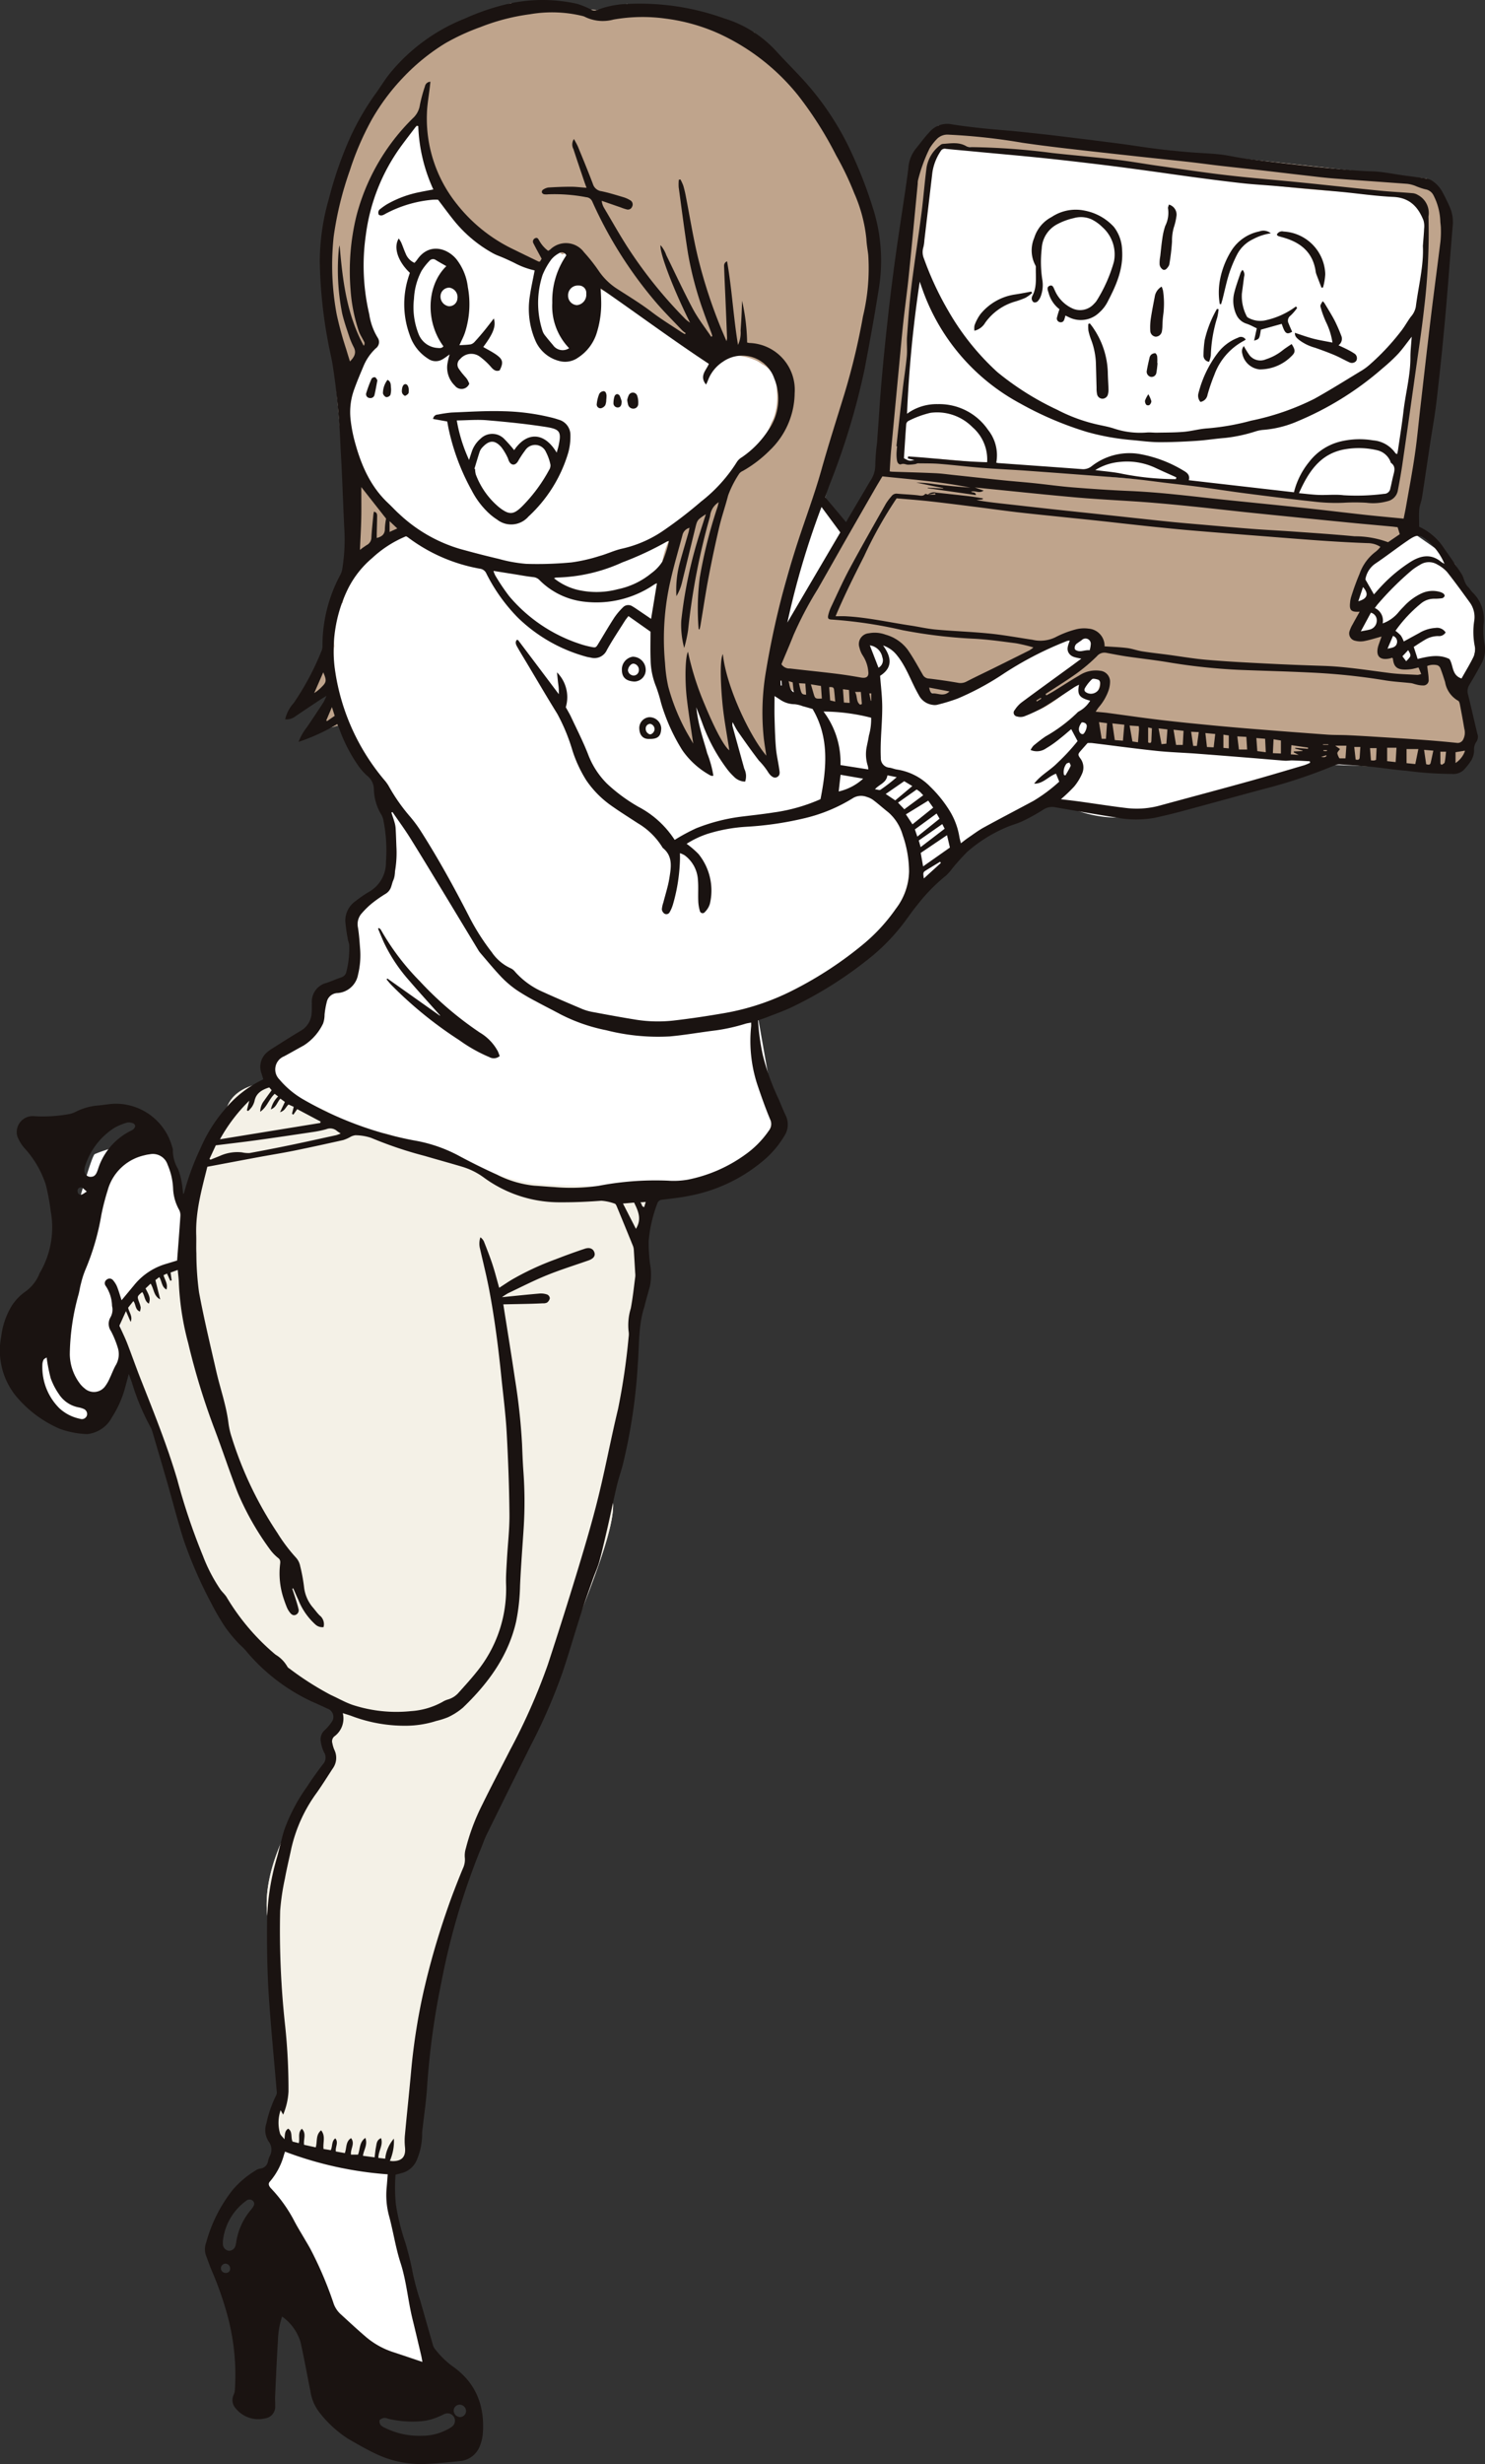 <svg xmlns="http://www.w3.org/2000/svg" xmlns:xlink="http://www.w3.org/1999/xlink" width="213.622" height="354.371" viewBox="0 0 213.622 354.371"><rect x="0" y="0" width="213.622" height="354.371" fill="#333333" stroke="none"/><defs><clipPath id="a"><rect width="213.622" height="354.371" fill="none"/></clipPath></defs><g transform="translate(0 0)"><g clip-path="url(#a)"><path d="M114.018,71.051l4.274-16.3,2.867-16.765-4.6-17.868L103.8,4.205,85.491.1,81.156.98,68.736,0S56.774,4.147,51.893,12.236s-8.8,14.684-9.67,18.8,1.213,21.615,1.213,21.615l2.229,24.68L43.436,87.643l-1.213,6.3L37.959,101.2l5.1-2.982-3.03,6.728,4.769-1.328,3.967,7.325,2.074,3.722.5,7.21s2.02,4.3-.5,5.13-5.315,2.281-4.8,5.287a26.741,26.741,0,0,1,.1,6.532A2.9,2.9,0,0,1,44.306,141c-1.578.518-2.176-.546-2.164,1.347s-1.9,4.922-3.457,6.739a10.5,10.5,0,0,1-4.509,2.626l.706,3.388s-5.424-.076-6.876,3.539-6.325,15.019-6.325,15.019-.207-6.734-3.007-8.81-8.908.279-9.746.655-7.538,26.2-7.538,26.2-2.439,2.516-.86,5.184,1.729,6.843,4.079,7.153a13.224,13.224,0,0,0,4.319,0c.311-.1,4.977-9.294,4.977-9.294l5.7,13.864s4.354,18.032,7.153,21.245,5.91,9.538,9.953,11.509a51.146,51.146,0,0,1,7.361,4.458,2.081,2.081,0,0,1-.933,2.7c-1.721,1,0,2.05.207,2.567s-.622,2.824-2.281,4.69-8.977,11.94-7.11,20.528,2.352,22.436,2.03,24.571-2.177,3.732-1.244,5.287a3.974,3.974,0,0,1,.622,2.8l-2.8,4.768s11.4,22.809,11.819,23.12,13.271,5.495,13.271,5.495L53.51,323.218l-2.281-7.83.726-3.318s3.7-1.552,3.354-3.109-.658-5.185-.658-5.185,2.216-23.349,5.929-32.2,6.408-14.555,6.408-14.555,6.428-10.16,8.4-16.38,8.41-20.079,8.093-24.917,3.751-25.781,3.751-25.781l.563-4.976s1.639-1.451-.563-3.94,1.738-7.642,1.738-8.643a2.445,2.445,0,0,1,.519-1.568s13.167-2.47,15.033-5.306a24.531,24.531,0,0,0,2.488-4.56l-2.7-15.277L121.16,135.51s4.226-8.426,9.293-10.848,3.926-5.044,7.969-6.48,8.708-3.55,8.708-3.55a17.488,17.488,0,0,0,11.345,2.32c6.929-.784,27.524-7.47,27.524-7.47l17.316.626s3.009,1.215,2.744-1.52l-.265-2.735.227-7.447s.672-1.988,1.32-4.577.167-5.842.148-6.7-2.34-5.68-2.894-6.486-6.418-4.744-6.418-4.744l1.557-8.5,4-37.119-3.179-5.055L130.273,17.6,126.6,23.229l-5.244,45.617-4.8,6.843Z" transform="translate(4.704 0.475)" fill="#fff"/><path d="M99.574,87.8l-.62-7s.037-.11.1-.3c-.029-.013-.058-.021-.087-.034a12.312,12.312,0,0,1-2.4-1.369c-.551-.4-.1-1.81-.728-2.1-.737-.337-2.58.546-3.374.67a5.156,5.156,0,0,1-2.4.131,2.133,2.133,0,0,1-1.227-1.089.745.745,0,0,0-.592-.44c-.333-.038-.672.011-1.007-.016-.682-.054-.088.034-.175-.681a20.331,20.331,0,0,1,.346-2.849c-1.066.14-3.44.975-4.507.73a.318.318,0,0,1-.219-.386c.247-.969,1.959-3.079,2.133-4.064-.423.117-.507.214-.9,0-.433-.237-.81-.14-.88-.606-.169-1.141.521-2.244.88-3.317a5.257,5.257,0,0,1,1.391-2.312,9.028,9.028,0,0,1,3.14-2.335c1.14-.623,1.625-2.152,2.772-2.761l1.444-7.88,4-37.119L93.492,7.621,23.206,0l-3.67,5.627L14.292,51.244,10.449,56.72a.307.307,0,0,1-.043.143c-.591,1-1.123,2.039-1.613,3.1-1,2.151-2.938,4.948-3.914,7.11a36.966,36.966,0,0,1-3.391,5.66C.48,74.172.758,74.968.235,76.672a3.974,3.974,0,0,0-.12,2.258,3.884,3.884,0,0,0,1.626,1.995A13.048,13.048,0,0,0,7.284,82.76c.978.156,1.958.3,2.936.459a20.554,20.554,0,0,0,2.631.535.917.917,0,0,0,.987-.465A2.785,2.785,0,0,0,14,82.067c-.026-.77-.212-1.516-.305-2.278-.164-1.33-.8-2.544-1.006-3.864a1.889,1.889,0,0,1,.192-1.42,1.586,1.586,0,0,1,1.558-.441,5.5,5.5,0,0,1,3.457,2.372c.983,1.256,1.765,2.669,2.826,3.865a5.116,5.116,0,0,0,1.6,1.29,3.885,3.885,0,0,0,2.965-.012c1.975-.694,3.654-2.109,5.49-3.086,2.248-1.2,4.473-2.439,6.795-3.486a23.915,23.915,0,0,1,3.212-1.237,10.763,10.763,0,0,1,3.268-.547c.73.025,1.611.3,1.556,1.185a2.846,2.846,0,0,1-.62,1.388,10.509,10.509,0,0,1-1.757,1.867c-1.409,1.2-2.993,2.172-4.485,3.264A11.416,11.416,0,0,0,35.358,84.4c1.8.238,3.562-.972,4.957-1.954a24.284,24.284,0,0,1,4.154-2.68c.583-.253,1.943-.735,2.012.34a4.951,4.951,0,0,1-1.121,2.569c-.417.647-.87,1.269-1.331,1.886a.8.8,0,0,1,.623.253,2.347,2.347,0,0,1,.362,1.584,1.586,1.586,0,0,1-.39,1.207c-.017.016-.049.043-.084.072l.023.021A5.245,5.245,0,0,0,46.41,88.77a8.253,8.253,0,0,0,2.383.251c1.785-.01,3.547,0,5.33.132,3.687.266,7.348.785,11.02,1.195a83.815,83.815,0,0,0,11,.574,24.669,24.669,0,0,1,5.119.277,9.994,9.994,0,0,1,2.359.787l.149.069,12.484.451s3.009,1.215,2.744-1.52.581-3.186.581-3.186m-20.7-34.209c-2.443-.283-6.456-.494-8.885-.865-4.8-.731-8.149-.886-12.963-1.483-2.4-.3-7.224-.478-9.614-.816-2.425-.342-4.834-.764-7.251-1.151s-2.086.071-4.523-.176c-1.745-.178-4.741-.692-6.5-.71-1.591-.017-4.716-.428-6.306-.483-1.244-.044-3.482,1.163-4.577.483-1.993-1.236-.119-2.551,0-4.612.166-2.871-.252-6.889.446-9.669.267-1.064.409-3.788.639-4.861a59.532,59.532,0,0,0,.949-6.1c.479-4.486.679-9,1.085-13.5.241-2.673-.188-5.814,2.875-6.724,1.506-.448,6.743.783,8.288.9,1.567.117,1.669-.05,3.236.069A240.04,240.04,0,0,1,62.445,7.147a137.846,137.846,0,0,0,27.176,2.52c.4,0,3.231,1.7,3.487,2.733.5,2.033-.024,6.272-.335,8.313-.191,1.255.139,3.712-.107,4.956-.318,1.615-2.952,21.915-3.595,24.852a4.6,4.6,0,0,1-1.353,2.666c-.815.675.21.485-.815.675-2.784.517-5.236.053-8.027-.271" transform="translate(111.77 18.077)" fill="#bfa48c"/><path d="M2.077.572C1.531.418.985.265.443.1L0,0C.686.214,1.379.4,2.077.572" transform="translate(54.961 162.903)" fill="#927e6c"/><path d="M76.612,16.023c-.462-.074-.924-.147-1.387-.213-2.509-.354-5.052-.667-7.581-.831-2.513-.163-5.037-.117-7.546-.359a23.438,23.438,0,0,1-6.971-1.768c-1.884-.8-3.695-1.752-5.532-2.65-.86-.137-1.72-.276-2.578-.425-5.353-.931-11.107-2.21-15.424-5.708-.608-.236-1.214-.478-1.814-.735A41.779,41.779,0,0,1,21.455,0c-1.551.131-4.984.734-6.1,3.5C14.213,6.359,10.93,14.077,9.6,17.19A23.479,23.479,0,0,1,9.493,23.2a5.516,5.516,0,0,1-1.787,3.375,14.78,14.78,0,0,1-3.184,1.679,8.244,8.244,0,0,0-3.442,2.71A6.705,6.705,0,0,0,.006,34.484a22.076,22.076,0,0,0,.875,5.863c.235-.46.379-.743.379-.743l5.7,13.864S11.317,71.5,14.116,74.713s5.91,9.538,9.953,11.509A51.157,51.157,0,0,1,31.43,90.68a2.081,2.081,0,0,1-.934,2.7c-1.721,1,0,2.05.208,2.568s-.622,2.823-2.281,4.69-8.977,11.94-7.11,20.528,2.352,22.436,2.03,24.571-2.177,3.732-1.244,5.287a4.863,4.863,0,0,1,.473,1.047,35.062,35.062,0,0,0,3.442,1.411,53.593,53.593,0,0,0,12.268,2.7c.721.074,1.45.131,2.18.178,1.053-.591,2.417-1.563,2.2-2.535-.347-1.557-.658-5.186-.658-5.186s2.216-23.349,5.928-32.2,6.409-14.555,6.409-14.555,6.428-10.16,8.4-16.38,8.41-20.079,8.093-24.917S74.584,34.8,74.584,34.8l.563-4.977s1.639-1.452-.563-3.94,1.738-7.642,1.738-8.642a2.607,2.607,0,0,1,.29-1.217" transform="translate(17.351 155.617)" fill="#f4f1e7"/><path d="M78.6,20.121,65.842,4.205,47.532.1,43.2.98,30.776,0S16.783,5.034,11.9,13.123,5.13,26.92,4.264,31.038,5.477,52.653,5.477,52.653l2.229,24.68L5.477,87.642l-1.213,6.3L0,101.2l5.1-2.982-3.03,6.728,4.169-1.16.156-.358a27.783,27.783,0,0,1-.507-5.352c-.007-.028-.014-.055-.022-.082a.284.284,0,0,1-.055-.108,7.833,7.833,0,0,1-.188-1.006c-.053-.34-.095-.682-.117-1.028a8.652,8.652,0,0,1-.076-3.4q-.083-.96-.079-1.919a.363.363,0,0,1-.035-.129A5.725,5.725,0,0,1,5.5,88.446c.048-.318.1-.635.172-.954a.27.27,0,0,1,.249-.222,8.345,8.345,0,0,1,.473-.889.3.3,0,0,1,.216-.13,16.241,16.241,0,0,1,3.251-6.814,3.284,3.284,0,0,1,2.547-1.229c.521-.432,1.048-.858,1.568-1.291a.322.322,0,0,1,.417,0q.5-.319,1-.635a2.777,2.777,0,0,0,.4-.908,5.843,5.843,0,0,0,.1-.764,21.575,21.575,0,0,1-3.72-3.154,21.5,21.5,0,0,1-5.3-9.039,1.433,1.433,0,0,1,.3-1.384c-.809-4.364.828-8.543,3.644-11.912a15.872,15.872,0,0,1-1.376-5.674c-.073-.822-.1-1.643-.112-2.463a18.281,18.281,0,0,1,.183-7.354c0-.013,0-.025,0-.038.057-5.488,3.137-10.048,6.02-14.477a1.565,1.565,0,0,1,.656-.577,4.071,4.071,0,0,1,.359-.932.317.317,0,0,1,.542,0c.033.059.055.121.087.181.038-.035.073-.072.111-.106.3-.264.75.178.445.444-.016.014-.031.03-.046.044a.272.272,0,0,1,.207.287c0,.1.006.207.007.31a1.362,1.362,0,0,1,.4,1.815,9.4,9.4,0,0,1,.625,2.99.27.27,0,0,1-.008.065c.787,1.69,1.5,3.415,2.352,5.073.291.566.6,1.134.943,1.688a1.971,1.971,0,0,1,.588.536c2.686,3.722,7.43,5.681,11.622,7.127.376.129.755.251,1.134.371a6.316,6.316,0,0,1,.5-1.232,2.971,2.971,0,0,0-.708.554c-.271.3-.714-.145-.444-.444a3.74,3.74,0,0,1,1.517-.986,4.248,4.248,0,0,1,.674-.183c.1-.094.2-.186.3-.283a.319.319,0,0,1,.38-.05,2.88,2.88,0,0,1,.4.3l.04.009c.072-.022.142-.045.216-.063.159-.082.318-.163.48-.244a.32.32,0,0,1,.461.188,5.98,5.98,0,0,1-.106,3.567c.16.05.321.1.48.149a3.9,3.9,0,0,1,2.42.516c2.551,1.5,5.3,2.658,7.808,4.215l.048.026c.011.006.018.015.029.022.548.342,1.089.7,1.61,1.088,1.456,1.092,2.737,2.356,4.082,3.575A14.389,14.389,0,0,0,57.665,50.7c.176.112.979.433,1.285.625.261-.1.683-.222.764-.249a10.046,10.046,0,0,1,2.371-.407,8.051,8.051,0,0,1,4.189.787,5.661,5.661,0,0,1,.648.416,3.912,3.912,0,0,1,2.164,3.5c0,.108,0,.213,0,.321a8.927,8.927,0,0,1-.355,3.666,4.028,4.028,0,0,1-.4.909,22.578,22.578,0,0,1-5.471,8.128c-2.869,2.894-7.572,5.062-9.3,8.852-1.694,3.712-1.38,8.161-1.44,12.134a64.7,64.7,0,0,0,.364,11.3c.215,1.334,1.662,3.255,2.088,4.4.358,0,.5,1.134.829,1.462.878.875.916.107,1.829.853.053.2.134.461.047.037-.139-.68-.529-3.6-.008-3.979-.077-.554-.122-1.114-.164-1.674l-.04-.079a.3.3,0,0,1,.011-.3c-.017-.207-.034-.414-.054-.62a.316.316,0,0,1,.314-.314.323.323,0,0,1,.314.314c0,.045.008.089.012.134.078-.235.446-.365.567-.085a14.481,14.481,0,0,1,.748,2.555,1.436,1.436,0,0,1,.7.918,19.168,19.168,0,0,0,.6,2.226c.088.261.187.519.284.777a1.464,1.464,0,0,1,.3.049,1.7,1.7,0,0,1,.939.721c.053.072.106.144.16.216a2.952,2.952,0,0,1,.343.428q.33.4.68.772a18.339,18.339,0,0,0,1.559,1.494c.049.042.1.082.149.123-.944-1.489-.861-3.272-1.828-4.734-.462-.7-1.018-1.439-.4-1.9-.182-.443-.363-.886-.566-1.32a.321.321,0,0,1,.113-.429.317.317,0,0,1,.429.112c.053.115.1.232.152.348a.3.3,0,0,1,.47.067,10.667,10.667,0,0,1,.587.983,1.768,1.768,0,0,1,1.05.733c.812,1.227,1.477,2.541,2.224,3.808q.256.435.531.859a1.526,1.526,0,0,1,.732.407c.253.252.5.509.744.765a24.8,24.8,0,0,1-.466-8.135c-.085-1.749-.055-3.5-.021-5.245-.01-.379-.031-.757-.033-1.136a1.611,1.611,0,0,1,.06-.44q.008-.541.01-1.08a1.534,1.534,0,0,1,.2-.767c.467-8.605,2.745-16.622,7.571-23.677l4.083-15.567,3.178-18.58Z" transform="translate(42.663 0.475)" fill="#bfa48c"/></g></g><g transform="translate(0 0)"><g clip-path="url(#a)"><path d="M118.723,71.526l2.987,3.558c.169-.293.375-.658.589-1.02.961-1.63,1.929-3.255,2.884-4.889a3.985,3.985,0,0,0,.73-2.249,28.418,28.418,0,0,1,.25-3.217c.224-3.02.4-6.043.665-9.059.281-3.218.614-6.432.975-9.641q.473-4.209,1.062-8.4c.414-3,.888-5.986,1.329-8.979.17-1.151.341-2.3.474-3.46a5.03,5.03,0,0,1,1.03-2.73c.665-.809,1.276-1.667,1.993-2.425a3.347,3.347,0,0,1,3.125-1.151c1.546.256,3.107.434,4.667.6s3.132.27,4.695.427c1.881.189,3.761.389,5.638.615q4.634.557,9.263,1.156c1.731.224,3.453.512,5.185.728,1.558.195,3.122.351,4.687.487,1.507.13,3.023.164,4.525.33,1.212.132,2.4.432,3.614.594,2.162.29,4.328.544,6.495.791,1.966.223,3.932.44,5.9.619,1.941.176,3.884.375,5.83.428,1.7.046,3.342.441,5.015.645q1.47.18,2.933.415a2.031,2.031,0,0,1,.714.272A4.447,4.447,0,0,1,207.54,27.7c.362.664.689,1.348,1,2.039a5.4,5.4,0,0,1,.439,2.72c-.384,4.467-.693,8.94-1.1,13.405q-.535,5.914-1.226,11.813c-.24,2.081-.626,4.144-.939,6.217-.388,2.561-.76,5.124-1.16,7.683-.089.57-.342,1.12-.391,1.69-.068.8-.017,1.615-.017,2.484a8.428,8.428,0,0,1,3.542,3.043c.869,1.236,1.74,2.473,2.56,3.742.37.573.392,1.328.914,1.845.244.241.414.554.654.8a5.355,5.355,0,0,1,1.6,4.6,10.861,10.861,0,0,0,.144,2.858,4.246,4.246,0,0,1-.4,2.71c-.559,1.053-1.155,2.088-1.767,3.112a1.7,1.7,0,0,0-.217,1.4c.476,1.889.889,3.795,1.352,5.687a1.23,1.23,0,0,1-.16,1.148,1.921,1.921,0,0,0-.315,1.224,2.988,2.988,0,0,1-.385,1.4,9,9,0,0,1-1.129,1.437,2.2,2.2,0,0,1-1.687.544,49.236,49.236,0,0,1-6.52-.456c-1.679-.121-3.347-.4-5.024-.566-1.47-.145-2.945-.235-4.419-.336a1.686,1.686,0,0,0-.76.068,74.219,74.219,0,0,1-10.5,3.5c-3.845,1.036-7.681,2.1-11.527,3.133-1.29.347-2.591.66-3.9.95a15.019,15.019,0,0,1-5.646-.024c-2.9-.459-5.79-.96-8.682-1.458a2.3,2.3,0,0,0-1.741.293,28.863,28.863,0,0,1-2.97,1.659c-.831.4-1.748.614-2.586,1a20.882,20.882,0,0,0-5.436,3.444,30.484,30.484,0,0,0-2.2,2.451,6.456,6.456,0,0,1-.866.972,25.368,25.368,0,0,0-4.139,4.242c-.633.754-1.183,1.577-1.775,2.366a28.843,28.843,0,0,1-4.679,4.935,57.062,57.062,0,0,1-11.534,7.347c-1.2.583-2.472,1.014-3.715,1.506-.375.148-.762.268-1.188.416a32.2,32.2,0,0,0,.691,5.007,33.778,33.778,0,0,0,2.273,6.31c.334.775.637,1.565,1,2.324a2.983,2.983,0,0,1-.187,2.992,13.671,13.671,0,0,1-2.853,3.4,23.172,23.172,0,0,1-10.893,5.216c-1.253.247-2.529.386-3.8.542a.776.776,0,0,0-.739.6,19.785,19.785,0,0,0-1.224,5.345,24.186,24.186,0,0,0,.186,3.219,8.833,8.833,0,0,1-.008,3.294c-.245.866-.482,1.735-.72,2.6-.031.112-.04.231-.077.341-.888,2.7-.716,5.522-.948,8.3a80.125,80.125,0,0,1-2.172,14.487c-.275,1.01-.615,2-.856,3.022-.442,1.867-.82,3.749-1.247,5.62-.4,1.728-.788,3.459-1.249,5.171-.232.863-.626,1.683-.924,2.529-.578,1.643-1.171,3.282-1.7,4.94-.908,2.825-1.726,5.679-2.668,8.491a80.43,80.43,0,0,1-4.474,10.323q-3.236,6.481-6.428,12.984c-.384.781-.649,1.62-1,2.421A101.387,101.387,0,0,0,63.509,285a110.85,110.85,0,0,0-2.1,15.562c-.133,1.8-.4,3.587-.6,5.381a5.535,5.535,0,0,0-.086,1.042,9.455,9.455,0,0,1-.762,3.639,3.205,3.205,0,0,1-2.241,1.91c-.245.089-.506.133-.816.212a23.8,23.8,0,0,0,.053,4.339,32.871,32.871,0,0,0,1.345,5.414,40.75,40.75,0,0,1,1.076,4.4,36.715,36.715,0,0,0,1.074,3.955q.894,3.147,1.8,6.291a1.707,1.707,0,0,0,.282.626,12.8,12.8,0,0,0,2.454,2.452c3.474,2.379,4.807,5.78,4.454,9.9a5.944,5.944,0,0,1-.367,1.522,3.383,3.383,0,0,1-3.017,2.3c-1.678.179-3.36.353-5.045.414a15.025,15.025,0,0,1-7.017-1.5c-1.364-.646-2.676-1.409-3.982-2.168a16.613,16.613,0,0,1-4.032-3.71,6.527,6.527,0,0,1-1.33-3.1c-.468-2.339-.894-4.687-1.408-7.015a6.958,6.958,0,0,0-2.662-3.713,11.907,11.907,0,0,0-.606,3.526c-.167,2.644-.275,5.291-.4,7.938-.021.465.022.932.011,1.4a1.683,1.683,0,0,1-1.472,1.782,4.165,4.165,0,0,1-4.172-1.4,1.783,1.783,0,0,1-.322-2.022,2.078,2.078,0,0,0,.173-.755,32.957,32.957,0,0,0-.964-10.22,48.267,48.267,0,0,0-2.256-6.594c-.355-.79-.626-1.617-.94-2.426a2.776,2.776,0,0,1,.027-1.882,21.286,21.286,0,0,1,3.773-7.519,13.455,13.455,0,0,1,3.236-2.773,1.8,1.8,0,0,1,.709-.326,1.279,1.279,0,0,0,1.192-1.161,4.774,4.774,0,0,1,.237-.656,1.934,1.934,0,0,0-.168-2.1,2.988,2.988,0,0,1-.32-2.6,17.227,17.227,0,0,1,1.439-4.1,1.109,1.109,0,0,0,.04-.59c-.391-4.7-.867-9.393-1.158-14.1-.21-3.4-.257-6.81-.227-10.215a34.822,34.822,0,0,1,1.4-9.122c.369-1.315.653-2.655,1.042-3.964a25.376,25.376,0,0,1,3.31-6.32c.705-1.1,1.478-2.163,2.27-3.206a1.418,1.418,0,0,0,.173-1.752,5.243,5.243,0,0,1-.455-1.484,1.775,1.775,0,0,1,.6-1.729,6.8,6.8,0,0,0,.9-1.06,1.25,1.25,0,0,0-.551-2c-.738-.343-1.476-.687-2.223-1.009a27.4,27.4,0,0,1-9.59-7.416c-.382-.433-.841-.8-1.22-1.234a19.539,19.539,0,0,1-1.7-2.1,34.7,34.7,0,0,1-2.016-3.467,63.242,63.242,0,0,1-3.963-9.113c-.846-2.69-1.543-5.427-2.321-8.138-.714-2.487-1.449-4.969-2.18-7.452a2.371,2.371,0,0,0-.243-.559,34.143,34.143,0,0,1-2.681-6.431c-.126-.353-.255-.7-.441-1.217-.232.866-.412,1.573-.611,2.276a15.088,15.088,0,0,1-1.807,3.957,4.536,4.536,0,0,1-3.184,2.368,1.941,1.941,0,0,1-.52.049,12.549,12.549,0,0,1-3.9-.794,16.943,16.943,0,0,1-6.27-4.746A10.422,10.422,0,0,1,.17,192.227,11.107,11.107,0,0,1,1.685,187.8a7.353,7.353,0,0,1,1.841-1.963,5.805,5.805,0,0,0,2.12-2.6A1.362,1.362,0,0,1,5.759,183a12.906,12.906,0,0,0,1.532-8.848,31.924,31.924,0,0,0-.7-3.768,14.356,14.356,0,0,0-3.167-5.371,6.14,6.14,0,0,1-.917-1.548A2.289,2.289,0,0,1,4.8,160.515a21.035,21.035,0,0,0,5.041-.276,3.724,3.724,0,0,0,.99-.318,8.655,8.655,0,0,1,3.245-.936c.87-.062,1.734-.254,2.6-.257a8.425,8.425,0,0,1,8.1,6.247.985.985,0,0,1,.087.335,5.315,5.315,0,0,0,.743,2.8,9.411,9.411,0,0,1,.5,1.757c.121.6.163,1.209.247,1.863.051-.069.108-.112.121-.166a38.077,38.077,0,0,1,2.417-6.533,21.355,21.355,0,0,1,3.41-5.449,16.064,16.064,0,0,1,5.574-4.357c-.077-.256-.154-.526-.239-.794a2.731,2.731,0,0,1,.919-3.207,5.028,5.028,0,0,1,.566-.407c1.379-.865,2.745-1.752,4.147-2.58a3.128,3.128,0,0,0,1.563-2.57c.045-.462.016-.931.032-1.4a2.78,2.78,0,0,1,2.142-2.921c.711-.252,1.405-.555,2.12-.8a1.034,1.034,0,0,0,.707-.81,13.637,13.637,0,0,0,.4-3.9,5.7,5.7,0,0,0-.159-.582,25.7,25.7,0,0,1-.4-2.75,3.444,3.444,0,0,1,1.485-2.924,17.761,17.761,0,0,1,1.867-1.288,4.817,4.817,0,0,0,2.494-4.323,21.967,21.967,0,0,0-.381-6.079,2.708,2.708,0,0,0-.279-.724,7.34,7.34,0,0,1-1.077-3.729,2.486,2.486,0,0,0-.951-1.861,8.616,8.616,0,0,1-1.17-1.283,23.065,23.065,0,0,1-2.8-5.315c-.1-.266-.213-.529-.34-.846a28.087,28.087,0,0,1-5.57,2.56,7.971,7.971,0,0,1,1.21-2.123q1.2-1.768,2.366-3.558a8.085,8.085,0,0,0,.433-.939c-.338.205-.5.3-.661.4-1.308.872-2.618,1.74-3.918,2.622a1.962,1.962,0,0,1-1.357.348,5.246,5.246,0,0,1,1.244-2.358,39.054,39.054,0,0,0,3.977-7.455,1.981,1.981,0,0,0,.144-.761A21.484,21.484,0,0,1,49,82.587a2.76,2.76,0,0,0,.247-.827,26.213,26.213,0,0,0,.269-5.921c-.177-3.84-.3-7.684-.53-11.52A100.473,100.473,0,0,0,47.8,52.158c-.089-.486-.2-.969-.3-1.453A68.35,68.35,0,0,1,46,37.642,32.776,32.776,0,0,1,47.308,28.6a55.049,55.049,0,0,1,2.914-8.493A37.446,37.446,0,0,1,53.938,13.6c.776-1.053,1.439-2.2,2.272-3.2A26.525,26.525,0,0,1,66.837,2.682,33.46,33.46,0,0,1,73.44.475,22.6,22.6,0,0,1,83.052.56a12.587,12.587,0,0,1,2.006.828.845.845,0,0,0,.8.068A12.908,12.908,0,0,1,90.2.571a36.014,36.014,0,0,1,14.055,2.1,16.735,16.735,0,0,1,7.369,4.646c1.447,1.594,2.992,3.1,4.419,4.711a41.091,41.091,0,0,1,6.661,10.4,63.085,63.085,0,0,1,2.92,7.659,24.769,24.769,0,0,1,.843,11.136c-.617,3.963-1.341,7.911-2.09,11.853a102.72,102.72,0,0,1-5.058,16.685c-.2.545-.384,1.1-.571,1.649-.027.08-.028.168-.02.117m14.753-.4h1.075c-.006-.062-.012-.125-.018-.188l-1.057.193a1.278,1.278,0,0,1,1.222-.281q2.384.247,4.766.52c.642.075,1.278.193,1.917.292l-.019.15-.887.1c1.274.245,2.545.384,3.815.525,2.514.28,5.028.567,7.543.841,2.313.252,4.629.49,6.943.738,3.066.328,6.129.668,9.2.986,1.534.159,3.071.287,4.608.42,2.522.219,5.043.446,7.568.64,1.973.151,3.95.243,5.923.384,2.93.21,5.863.4,8.787.681a13.589,13.589,0,0,1,4.807.851l1.687-1.156-.305-1c-.333-.04-.591-.076-.851-.1-2.027-.188-4.056-.363-6.083-.563q-6.819-.671-13.634-1.366c-3.039-.312-6.073-.667-9.113-.977-2.2-.224-4.4-.433-6.607-.6-3.223-.239-6.453-.379-9.672-.656-4.262-.367-8.515-.826-12.772-1.246-.633-.063-1.266-.129-2.093-.214l1.261.453c-.669.482-1.249-.085-1.8.175.219.152.633-.039.7.471l-6.932-.991,0-.072,2.221.122c0-.022,0-.044,0-.065l-3.87-.785a17.28,17.28,0,0,1,2.61.217q1.342.169,2.689.3c.823.081,1.649.139,2.474.207-4.2-.857-8.457-1.18-12.651-1.622-.383.644-.716,1.191-1.036,1.746q-2.068,3.593-4.129,7.191c-1.385,2.426-2.754,4.861-4.142,7.285a51.255,51.255,0,0,0-3.491,6.637c-.551,1.4-1.155,2.786-1.724,4.152a1.38,1.38,0,0,0,1.244.62c2.166.255,4.337.47,6.5.734,1.239.151,2.475.345,3.7.566.768.139,1.158-.122,1.049-.875a4.906,4.906,0,0,0-.788-2.284,3.389,3.389,0,0,1-.47-1.115,1.563,1.563,0,0,1,1.349-2.1,4.5,4.5,0,0,1,2.408.207,5.95,5.95,0,0,1,3.135,2.113c.817,1.16,1.5,2.42,2.207,3.651a1.041,1.041,0,0,0,.9.55q2.077.243,4.14.6a1.832,1.832,0,0,0,1.246-.169c1.237-.644,2.5-1.234,3.753-1.853q2.658-1.315,5.308-2.643a4.635,4.635,0,0,0,.568-.412,23.692,23.692,0,0,0-2.494-.6c-2.105-.27-4.215-.579-6.332-.668A71.583,71.583,0,0,1,129.8,90.619,64.918,64.918,0,0,0,119.624,89.1c-.448-.011-.583-.171-.485-.6a5.627,5.627,0,0,1,.389-1.153c.871-1.841,1.7-3.707,2.659-5.5,1.709-3.177,3.5-6.31,5.274-9.452a8.434,8.434,0,0,1,.787-1.036.872.872,0,0,1,.822-.36c.981.089,1.968.117,2.945.231.4.048.769.178,1.086-.2.035-.042.246.061.375.095M42.18,228.429l-.136.05c.2.6.4,1.188.584,1.787.112.359.22.721.3,1.089a.7.7,0,0,1-.385.88c-.4.166-.671-.1-.883-.387a3.357,3.357,0,0,1-.424-.758c-.212-.541-.412-1.089-.574-1.647a11.4,11.4,0,0,1-.38-4.407c.035-.335.115-.661-.237-.951a6.3,6.3,0,0,1-1.2-1.244,40.324,40.324,0,0,1-4.65-8.175c-1.172-3.005-2.171-6.077-3.315-9.094a100.283,100.283,0,0,1-3.808-12.419,39.6,39.6,0,0,1-1.337-8.518c-.01-.637-.1-1.271-.165-2l-1.032.373c.061.452.106.791.152,1.13l-.2.049-.468-1.035-.493.229c.173.705.671,1.283.412,2.078-.721-.412-.632-1.207-1.035-1.792l-.551.429c.245.983.469,1.876.692,2.769-.96-.47-.88-1.5-1.381-2.259l-.73.69c.649,1.224.7,1.461.486,2.184-.664-.35-.573-1.153-.963-1.666-.747.624-.745.623-.442,1.467a3.649,3.649,0,0,1,.224.75,2.065,2.065,0,0,1-.116.593c-.718-.285-.549-1.029-.94-1.508l-.754.95c.161.709.69,1.268.362,2.044l-.672-1.554-.948,2.1c.392.875.78,1.657,1.1,2.466.675,1.735,1.286,3.494,1.969,5.225,1.89,4.788,3.82,9.562,5.275,14.508a90.415,90.415,0,0,0,3.675,10.9,23.444,23.444,0,0,0,2.532,4.864c.274.364.628.675.868,1.058a32.436,32.436,0,0,0,7.037,8.277,4.722,4.722,0,0,1,1.7,1.721.807.807,0,0,0,.315.293,43.24,43.24,0,0,0,5.949,3.793c1.059.477,2.076,1.074,3.17,1.441a20.286,20.286,0,0,0,8.362.881,10.8,10.8,0,0,0,4.486-1.3,3.317,3.317,0,0,1,.79-.364A3.224,3.224,0,0,0,66,243.4c.875-.974,1.759-1.944,2.574-2.968a18.867,18.867,0,0,0,4.221-12.647c-.031-1.132.059-2.269.121-3.4.121-2.209.389-4.419.368-6.627-.038-3.928-.182-7.858-.4-11.781-.15-2.671-.5-5.332-.771-8-.423-4.172-.955-8.329-1.735-12.45-.379-2-.879-3.977-1.33-5.962a2.912,2.912,0,0,1,.058-1.627,1.577,1.577,0,0,1,.523.64c.423,1.083.853,2.165,1.215,3.268s.638,2.208.966,3.359c.623-.4,1.175-.779,1.742-1.126A39.9,39.9,0,0,1,79.94,181.1q2.07-.809,4.179-1.515c.71-.239,1.2-.009,1.385.517.176.509-.12.91-.87,1.173-2,.7-4.031,1.334-5.994,2.131-1.882.764-3.7,1.7-5.532,2.569a7.872,7.872,0,0,0-.892.579c1.855-.185,3.643-.377,5.434-.529a2.692,2.692,0,0,1,1.1.16.656.656,0,0,1,.342.529,1.029,1.029,0,0,1-.392.61,1.12,1.12,0,0,1-.59.108q-.96.049-1.919.073c-1.275.031-2.551.053-3.788.079.566,3.609,1.151,7.167,1.676,10.734a88.856,88.856,0,0,1,1.021,9.371c.052,1.31.1,2.62.193,3.926a59.709,59.709,0,0,1,.045,8.03c-.176,2.789-.4,5.575-.525,8.366a29.106,29.106,0,0,1-.568,5.2c-1.142,4.988-4.037,8.9-7.64,12.362a9.3,9.3,0,0,1-2.19,1.4,11.8,11.8,0,0,1-1.651.521,14.517,14.517,0,0,1-4.117.686,21.555,21.555,0,0,1-8.118-1.414c-.348-.122-.7-.227-1.219-.393a3.177,3.177,0,0,1-1.227,3.353.924.924,0,0,0-.274.962,4.88,4.88,0,0,0,.267.919,2.616,2.616,0,0,1-.212,2.732c-.748,1.144-1.472,2.306-2.258,3.424a21.716,21.716,0,0,0-3.69,8.034c-.306,1.45-.662,2.892-.926,4.35A34.067,34.067,0,0,0,40.3,274.8a125.528,125.528,0,0,0,.733,16.655,88,88,0,0,1,.469,9.33,10,10,0,0,1-.768,3.33l-.367-.635a5.534,5.534,0,0,0-.083,3.334c.073.265.35.473.633.835.087-.666.013-1.2.541-1.519.673.446.337,1.243.625,1.86l.9.221c.175-.722-.185-1.48.439-2.069.708.714.19,1.533.323,2.313l1.674.365c.26-.834-.039-1.775.774-2.45.692.834.227,1.773.351,2.683l1.043.17c.271-.618.1-1.286.644-1.7.518.593-.026,1.234.082,1.893l1.291.227c.293-.743.09-1.645.9-2.152.608.793-.12,1.561-.014,2.373h1.013c.319-.808.163-1.774,1.054-2.407.377.994-.249,1.728-.34,2.577l1.669.222c.073-.548.112-1.038.208-1.516.091-.451.087-.98.723-1.246.339,1.027-.393,1.838-.385,2.842l.979.113a5.218,5.218,0,0,1,1.252-2.882,7.027,7.027,0,0,1-.579,3.188,3.746,3.746,0,0,0,.374.045c1.382.012,1.949-.655,1.8-2.018a9.033,9.033,0,0,1,0-1.828c.277-2.985.6-5.965.87-8.951a90.275,90.275,0,0,1,1.7-11.125,109.8,109.8,0,0,1,5.77-18.189,2.929,2.929,0,0,0,.264-1.6,3.5,3.5,0,0,1,.156-1.285,30.855,30.855,0,0,1,2.363-6.279c1.29-2.64,2.666-5.237,4-7.858a87.765,87.765,0,0,0,5.429-12.281q2.216-6.757,4.285-13.561c1.056-3.479,2.092-6.968,2.964-10.5,1.039-4.206,1.829-8.473,2.848-12.684a96.269,96.269,0,0,0,1.522-10.355,2.7,2.7,0,0,0-.009-.871,8.249,8.249,0,0,1,.324-3.266c.288-1.508.442-3.042.645-4.566a2.762,2.762,0,0,0-.014-.524c-.066-1.1-.129-2.208-.2-3.312a1.955,1.955,0,0,0-.131-.59q-1.149-2.831-2.318-5.653c-.063-.152-.173-.377-.291-.4a7.134,7.134,0,0,0-1.931-.42c-1.942.147-3.894.235-5.84.222a18.354,18.354,0,0,1-11.032-3.537,10.23,10.23,0,0,0-3.175-1.585c-1.782-.532-3.576-1.021-5.36-1.546a56.693,56.693,0,0,1-7.675-2.585,7.218,7.218,0,0,0-2.294-.387,1.953,1.953,0,0,0-.8.284,6.045,6.045,0,0,1-.942.406c-2.353.525-4.707,1.046-7.07,1.525-1.708.346-3.43.618-5.144.935-2.452.455-4.9.922-7.345,1.381-.824,3.29-1.708,6.456-1.6,9.791.03.9-.021,1.807.024,2.708a41.864,41.864,0,0,0,.383,5.569c.709,3.8,1.615,7.565,2.475,11.336.563,2.464,1.424,4.856,1.745,7.381a11.065,11.065,0,0,0,.479,2.123,53.427,53.427,0,0,0,6.56,13.735,23.668,23.668,0,0,0,2.714,3.6,2.58,2.58,0,0,1,.586,1.231,23.952,23.952,0,0,1,.559,3.086,5.468,5.468,0,0,0,1.367,2.947c.274.34.539.691.843,1a1.6,1.6,0,0,1,.581,1.7,1.479,1.479,0,0,1-1.224-.426,9.427,9.427,0,0,1-2.4-3.492c-.259-.549-.494-1.11-.74-1.666M111.418,100.1c0,1.192-.024,2.21.006,3.226.041,1.425.078,2.853.2,4.272.088,1.011.331,2.007.472,3.015.059.417.186.895-.338,1.153-.354.175-.745-.018-1.154-.555a.419.419,0,0,1-.048-.073,10.054,10.054,0,0,0-1.39-1.76c-1.062-1.381-2.064-2.809-3.064-4.237a12.447,12.447,0,0,1-.7-1.279,1.111,1.111,0,0,0-.014.622c.554,2.019,1.118,4.035,1.673,6.053a2.45,2.45,0,0,1,.129,1.87,2.325,2.325,0,0,1-1.64-.738,8.489,8.489,0,0,1-1.038-1.176,25.282,25.282,0,0,1-3.492-6.517c-.276-.755-.569-1.5-.854-2.255a21.223,21.223,0,0,0,.628,3.327c.287,1.1.645,2.174.937,3.269a15.715,15.715,0,0,1,.891,3.236,1,1,0,0,1-.235.026.8.8,0,0,1-.245-.087,11.794,11.794,0,0,1-3.983-3.594,27,27,0,0,1-3.09-6.907,21.5,21.5,0,0,0-.692-2.249,10.64,10.64,0,0,1-.786-3.914c-.049-1.335-.011-2.673-.011-3.983L90.4,88.6c-.218.293-.388.492-.526.711-.866,1.381-1.778,2.737-2.568,4.159A1.963,1.963,0,0,1,85,94.579c-.2-.037-.4-.068-.6-.119A22.681,22.681,0,0,1,74.5,88.83a25.053,25.053,0,0,1-4.544-6.367,1.147,1.147,0,0,0-.906-.674,24.219,24.219,0,0,1-10.38-4.52,1.932,1.932,0,0,0-.262-.146,16.25,16.25,0,0,0-4.851,3.118A13.959,13.959,0,0,0,49.8,85.224a20.185,20.185,0,0,0-1.628,11,31.432,31.432,0,0,0,7.241,16.1,5.631,5.631,0,0,1,.584.865,25.834,25.834,0,0,0,2.9,4.142,19.054,19.054,0,0,1,1.662,2.234c2.487,3.906,4.719,7.958,6.836,12.074a32.45,32.45,0,0,0,3.353,5.308,6.592,6.592,0,0,0,2.772,2.329,1.8,1.8,0,0,1,.592.5,11.47,11.47,0,0,0,3.535,2.668c2,.921,4.034,1.785,6.065,2.647a7.277,7.277,0,0,0,1.5.441c2.085.39,4.171.777,6.266,1.114a20.292,20.292,0,0,0,5.574.105c2.222-.259,4.439-.588,6.644-.966a34.937,34.937,0,0,0,10.483-3.427,53.826,53.826,0,0,0,10.112-6.656,25.605,25.605,0,0,0,4.581-5.013,9.113,9.113,0,0,0,1.9-5.344,16.228,16.228,0,0,0-.937-5.308,6.769,6.769,0,0,0-2.028-3.2c-.711-.556-1.381-1.163-2.1-1.711a2.832,2.832,0,0,0-1-.51,2.292,2.292,0,0,0-1.933.118,23.338,23.338,0,0,1-6.77,2.874,47.667,47.667,0,0,1-8.614,1.29,23.384,23.384,0,0,0-5.566,1.008,13.306,13.306,0,0,0-3.051,1.445,13.139,13.139,0,0,1,1.708,1.468,8.338,8.338,0,0,1,1.639,7.153,2.719,2.719,0,0,1-.7,1.166.409.409,0,0,1-.749-.158,5.763,5.763,0,0,1-.225-1.439c-.04-1.043.044-2.1-.058-3.131a4.731,4.731,0,0,0-1.9-3.407,3.753,3.753,0,0,0-.676-.309c0,.409.011.7,0,.984a25.281,25.281,0,0,1-1.022,6.449,5.02,5.02,0,0,1-.447,1.037.536.536,0,0,1-.754.234.888.888,0,0,1-.38-.616,4.073,4.073,0,0,1,.223-1.015c.292-1.156.671-2.3.858-3.47.244-1.538.547-3.145-.93-4.341a.5.5,0,0,1-.1-.144,10.3,10.3,0,0,0-3.534-3.435c-1.24-.816-2.5-1.6-3.712-2.457a14.3,14.3,0,0,1-3.675-3.7,18.8,18.8,0,0,1-1.983-4.258,26.909,26.909,0,0,0-2.192-5.311c-1.5-2.421-2.939-4.884-4.4-7.33-.448-.749-.908-1.492-1.336-2.253-.177-.316-.368-.667-.1-1.033.092.008.175-.009.2.019q2.933,3.887,5.857,7.781a7.633,7.633,0,0,0-.093-1.548c-.06-.5-.106-1-.168-1.593a5.051,5.051,0,0,1,1.267,5.012c.251.462.539.935.773,1.434.826,1.764,1.715,3.505,2.423,5.316a11.872,11.872,0,0,0,2.764,4.277,24.073,24.073,0,0,0,4.493,3.3,13.857,13.857,0,0,1,5.174,4.7c.026.046.09.07.057.045a26.965,26.965,0,0,1,3.085-1.664,26.48,26.48,0,0,1,6.226-1.637c1.615-.205,3.236-.371,4.844-.624a24.957,24.957,0,0,0,6.8-1.92c.876-4.44,1.3-8.837-1.138-12.974-.471-.135-.944-.275-1.419-.4a4.409,4.409,0,0,0-1.173-.283,3.7,3.7,0,0,1-2.12-.689c-.212-.137-.424-.272-.763-.489M98.971,93.743a40.424,40.424,0,0,0,2.357,7.469c1.52,3.69,2.847,6.141,3.587,6.694-.338-2.278-.787-4.567-1-6.878-.362-4.013-.267-6.407.072-6.956.466,4.621,3.859,11.8,6.251,14.6-.123-.844-.288-1.757-.385-2.677a35.2,35.2,0,0,1,.293-9.215,123.747,123.747,0,0,1,4.078-17.132c1.244-4.056,2.8-8.012,3.948-12.106,1.028-3.666,2.194-7.294,3.312-10.935a97.8,97.8,0,0,0,2.659-11.112,29.524,29.524,0,0,0,.758-8.84c-.089-.751-.234-1.5-.266-2.254a21.667,21.667,0,0,0-1.757-6.634,42.793,42.793,0,0,0-2.6-5.426,52.876,52.876,0,0,0-5.459-8.611A31.325,31.325,0,0,0,103.119,4.7a26.993,26.993,0,0,0-7.291-2.015,24.129,24.129,0,0,0-7.57.126,5.85,5.85,0,0,1-4.129-.394A1.5,1.5,0,0,0,83.8,2.3a18.566,18.566,0,0,0-7.538-.256A30.144,30.144,0,0,0,69.1,3.9a31.5,31.5,0,0,0-5.061,2.334,29.64,29.64,0,0,0-6.079,4.945,30.959,30.959,0,0,0-4.473,6.006,41.159,41.159,0,0,0-3.172,7.361A48.33,48.33,0,0,0,48,34.029a38.665,38.665,0,0,0,.425,11.137,48.471,48.471,0,0,0,1.4,5.125c.154.542.329,1.077.517,1.691.623-.629.949-1.214.571-2a11.406,11.406,0,0,1-.594-1.337c-.392-1.186-.818-2.369-1.1-3.583a32.355,32.355,0,0,1-.475-9.3,2.64,2.64,0,0,1,.115-.471c.417,5,1.014,9.923,3.463,14.434a.567.567,0,0,0,.1-.485c-.254-.549-.612-1.058-.811-1.624a23.8,23.8,0,0,1-1.185-5.979,33.353,33.353,0,0,1,.844-10.576A30.422,30.422,0,0,1,59.5,16.9a3.172,3.172,0,0,0,.9-1.792,21.937,21.937,0,0,1,.726-2.682.818.818,0,0,1,.789-.672c-.027.255-.048.471-.073.687-.148,1.3-.391,2.595-.429,3.9A19.667,19.667,0,0,0,65.7,29.326a22.943,22.943,0,0,0,8.173,6.54q1.8.881,3.6,1.752c.045.021.109,0,.2,0l.243-.406C77.5,36.432,77.1,35.724,76.739,35a.517.517,0,0,1,.247-.743c.331-.159.456.129.589.353a4.618,4.618,0,0,0,1.281,1.465c.141-.089.22-.127.286-.18a3.233,3.233,0,0,1,4.874.387,24.609,24.609,0,0,1,2.1,2.656,9.255,9.255,0,0,0,2.52,2.51c1.731,1.123,3.5,2.185,5.144,3.442,1.34,1.022,2.788,1.9,4.191,2.842.178.119.367.219.552.328l.117-.149a3.723,3.723,0,0,1-.468-.359c-1.2-1.264-2.443-2.5-3.589-3.812A60.127,60.127,0,0,1,85.2,28.979a1.016,1.016,0,0,0-.861-.616,24.283,24.283,0,0,0-5.473-.419,2.292,2.292,0,0,1-.608-.006.464.464,0,0,1-.307-.258.409.409,0,0,1,.126-.37,1.873,1.873,0,0,1,.784-.339c1.1-.07,2.2-.114,3.305-.113.706,0,1.413.094,2.211.152-.132-.365-.225-.605-.308-.849-.529-1.571-1.069-3.138-1.576-4.716a1.4,1.4,0,0,1,.072-1.455c.229.436.439.77.587,1.13.728,1.776,1.463,3.55,2.14,5.345A1.476,1.476,0,0,0,86.521,27.5c1.078.224,2.135.558,3.192.871a4.212,4.212,0,0,1,.949.431.685.685,0,0,1,.272.917.641.641,0,0,1-.787.394,6.5,6.5,0,0,1-.824-.274l-2.762-.958a2.53,2.53,0,0,0,.358,1.055c1.1,1.853,2.155,3.732,3.314,5.545a64.6,64.6,0,0,0,8.421,10.461,6.331,6.331,0,0,0,.614.465c-2.395-4.786-4.417-10.062-4.248-11.152A4.511,4.511,0,0,1,95.85,36.7c1.269,2.584,2.474,5.2,3.83,7.74.748,1.4,1.747,2.666,2.632,3.992l.158-.086c-.035-.13-.06-.264-.107-.389-.372-1.01-.767-2.011-1.12-3.027a49.99,49.99,0,0,1-2.275-8.505c-.5-3.16-.907-6.337-1.337-9.51a6.592,6.592,0,0,1,.023-1.066l.228-.043a6.889,6.889,0,0,1,.413.9,15.484,15.484,0,0,1,.365,1.527c.553,2.826,1.012,5.674,1.667,8.477a71.964,71.964,0,0,0,3.148,9.888c.3.773.641,1.534,1.033,2.468a2.732,2.732,0,0,0,.085-.419q-.112-2.791-.231-5.584c-.064-1.512-.138-3.024-.19-4.537-.011-.319-.091-.7.419-.951.709,4.023.909,8.048,1.574,12.028a4.13,4.13,0,0,0,.374-2.057c.046-.726.1-1.453.132-2.18.035-.7.053-1.4.08-2.106a29.235,29.235,0,0,1,.724,6c.153.031.237.057.322.065a6.744,6.744,0,0,1,6.517,7.234,11.536,11.536,0,0,1-3.573,8.2,17.991,17.991,0,0,1-3.872,2.963,1.294,1.294,0,0,0-.542.416,14.988,14.988,0,0,0-1.581,3.1c-.389,1.521-.914,3.007-1.273,4.533q-.848,3.606-1.541,7.248c-.435,2.285-.775,4.587-1.16,6.882-.035.207-.091.411-.144.643-.09-.067-.127-.081-.128-.1a35.68,35.68,0,0,1,.164-7.393,68.9,68.9,0,0,1,2.552-10.146c.067-.2.1-.409.173-.682a2.655,2.655,0,0,0-1.242,2.008,97.011,97.011,0,0,0-3.167,16.432,20.453,20.453,0,0,1-.556,2.524A12.727,12.727,0,0,1,98,89.283a64.143,64.143,0,0,1,2.7-12.7c.267-.852.543-1.7.842-2.634-1.223.811-1.232.808-1.516,1.963-.652,2.653-1.291,5.31-1.947,7.963a6.78,6.78,0,0,1-.773,1.861,14.839,14.839,0,0,1,.555-5.045c.38-1.373.789-2.739,1.179-4.108.059-.206.092-.42.147-.677a1.419,1.419,0,0,0-1.022,1.08c-.569,2.164-1.217,4.31-1.706,6.492a37.259,37.259,0,0,0-.79,11.888,21.279,21.279,0,0,0,.459,3.366,29.494,29.494,0,0,0,2.346,6.005c.384.737.819,1.447,1.246,2.2-.318-2.222-.674-4.371-.923-6.531-.3-2.62-.224-5.922.164-6.661M56.456,116.776l-.152.092c.153.467.318.93.453,1.4a3.958,3.958,0,0,1,.158.852c.05.871.074,1.744.108,2.616a15.6,15.6,0,0,1-.745,5.766,1.828,1.828,0,0,1-.831,1.054,18.615,18.615,0,0,0-2.067,1.46,12.581,12.581,0,0,0-1.3,1.285,2.337,2.337,0,0,0-.586,2.092c.156.975.229,1.966.3,2.953a11.718,11.718,0,0,1-.288,3.815,3.22,3.22,0,0,1-2.963,2.654,1.629,1.629,0,0,0-1.5,1.145,12.509,12.509,0,0,0-.353,1.954,3.887,3.887,0,0,1-.208,1.274,7.634,7.634,0,0,1-2.791,3.166c-.946.513-1.878,1.052-2.826,1.561a2.031,2.031,0,0,0-.68,3.314,12.952,12.952,0,0,0,3.472,2.9A50.72,50.72,0,0,0,59.508,164a21.133,21.133,0,0,1,6.409,2.167q2.723,1.469,5.546,2.75a15.31,15.31,0,0,0,5.4,1.6c.957.056,1.913.151,2.87.2a27.988,27.988,0,0,0,6.362-.177,43.326,43.326,0,0,1,9.983-.746,11.761,11.761,0,0,0,2.87-.145A21.111,21.111,0,0,0,107.273,166a13.735,13.735,0,0,0,3.343-3.418,1.518,1.518,0,0,0,.166-1.615c-.626-1.5-1.176-3.037-1.7-4.579a20.212,20.212,0,0,1-1.029-8.774c.018-.168,0-.341,0-.556-.292.058-.546.09-.789.16a26.866,26.866,0,0,1-4.231.957c-2.222.267-4.431.67-6.658.873a30.131,30.131,0,0,1-9.174-.89,24.913,24.913,0,0,1-6.564-2.282c-1.2-.645-2.425-1.256-3.623-1.91a28.578,28.578,0,0,1-2.7-1.588,14.491,14.491,0,0,1-2.185-1.861c-1.042-1.093-2-2.268-2.985-3.411a3.072,3.072,0,0,1-.312-.42q-2.079-3.435-4.154-6.873c-1.872-3.083-3.731-6.175-5.637-9.238-.809-1.3-1.723-2.538-2.588-3.8m3.714-98.642-.237-.058c-.718.947-1.448,1.885-2.152,2.842a27.691,27.691,0,0,0-5.144,12.824,30.648,30.648,0,0,0,.485,11.451,8.94,8.94,0,0,0,1.193,3.344,1.119,1.119,0,0,1-.259,1.566,7.416,7.416,0,0,0-1.7,2.408c-.473,1.126-.957,2.249-1.369,3.4a9.545,9.545,0,0,0-.566,4.294,21.123,21.123,0,0,0,.538,3c.9,3.451,2.229,6.682,4.913,9.186.532.5,1.019,1.043,1.561,1.527a21.749,21.749,0,0,0,8.686,5.01c1.873.519,3.756,1.01,5.649,1.452a20.5,20.5,0,0,0,3.934.709,52.251,52.251,0,0,0,6.515-.207,23.916,23.916,0,0,0,4.065-.93c1.091-.3,2.128-.815,3.228-1.052A17.143,17.143,0,0,0,95.6,76.19a61.764,61.764,0,0,0,5.246-4.054,22.071,22.071,0,0,0,5.185-5.741,2.14,2.14,0,0,1,.7-.641,13.851,13.851,0,0,0,3.762-3.841,7.737,7.737,0,0,0,.89-7.467,4.855,4.855,0,0,0-7.369-2.437,5.489,5.489,0,0,0-2.195,2.755c-.051.154-.135.3-.249.542-1.03-1.249.063-2.086.4-2.98C96.7,48.855,91.661,45.106,86.406,41.476c.029.642.063,1.135.071,1.629a14.1,14.1,0,0,1-.623,4.739,6.533,6.533,0,0,1-2.666,3.567,3.23,3.23,0,0,1-2.659.524,5.117,5.117,0,0,1-3.56-3.062,11.555,11.555,0,0,1-.757-6.247c.181-1.254.466-2.492.7-3.736a11.2,11.2,0,0,1-2.863-1.056c-.495-.245-1-.475-1.5-.7-.555-.247-1.142-.434-1.669-.729A19.027,19.027,0,0,1,65.3,31.711c-.782-.971-1.516-1.98-2.284-2.988a7.078,7.078,0,0,0-.755,0,17.631,17.631,0,0,0-6.73,1.98c-.331.181-.641.414-1.031.188a.636.636,0,0,1,.232-.856,9.117,9.117,0,0,1,.927-.652,15.407,15.407,0,0,1,4.716-1.754c.633-.134,1.271-.247,1.964-.38a23.806,23.806,0,0,1-2.172-9.118M128.98,71.669A60.036,60.036,0,0,0,124.3,80c-1.425,2.813-2.841,5.633-4.1,8.624.557,0,.994-.019,1.429,0,3.144.163,6.213.864,9.315,1.33,1.235.186,2.459.475,3.7.586,2.579.232,5.171.315,7.747.575,2.05.207,4.081.59,6.122.889a4.92,4.92,0,0,0,3.3-.353,13.989,13.989,0,0,1,2.915-1.13,4.735,4.735,0,0,1,1.888-.114,2.488,2.488,0,0,1,2.28,2.546c1.073.075,2.151.107,3.216.239.741.092,1.458.364,2.2.482,1.206.191,2.421.318,3.632.479,1.873.249,3.739.576,5.619.737,2.781.239,5.571.384,8.359.527s5.58.253,8.371.343c3.236.1,6.423.625,9.624,1.03,1.322.167,2.663.191,4,.267a2.2,2.2,0,0,0,.533-.122l-.393-.944c-.381.092-.685.188-1,.235a6.345,6.345,0,0,1-.952.068c-1.153,0-1.617-.428-1.73-1.575,0-.04-.076-.073-.133-.124-.1.031-.207.073-.32.1-1.453.308-2.064-.357-1.655-1.8.032-.112.071-.222.11-.332.121-.339.243-.678.366-1.021-.886.239-1.688.5-2.509.657a3.02,3.02,0,0,1-1.285-.051,1.069,1.069,0,0,1-.8-1.417,4.717,4.717,0,0,1,.434-.947c.318-.593.653-1.176,1.01-1.814-1.207.086-1.5-.2-1.384-1.262a3.917,3.917,0,0,1,.155-.857,35.681,35.681,0,0,1,1.224-3.358,6.778,6.778,0,0,1,2.35-3.184,3.766,3.766,0,0,0,.635-.665,3.4,3.4,0,0,0-1.836-.533c-2.209-.08-4.417-.207-6.622-.358-2.786-.191-5.569-.419-8.353-.638-3.451-.271-6.9-.536-10.353-.829-2.057-.175-4.112-.385-6.166-.6-2.487-.262-4.972-.551-7.458-.819-1.879-.2-3.761-.387-5.641-.583-1.966-.206-3.935-.4-5.9-.629-1.992-.235-3.979-.515-5.971-.765-2.192-.275-4.385-.558-6.581-.8-1.587-.175-3.181-.289-4.707-.424m26.245,26.795c-.254.137-.487.241-.7.379-1.46.953-2.889,1.957-4.382,2.855a20.8,20.8,0,0,1-2.824,1.334,1.741,1.741,0,0,1-1.02.01.551.551,0,0,1-.331-.93,4.383,4.383,0,0,1,.968-1.079c2.405-1.784,4.834-3.536,7.254-5.3.407-.3.812-.6,1.355-1-.777-.172-1.4-.215-1.784-.787-.4-.608-.076-1.2.12-1.821a2.286,2.286,0,0,0-.372.052,49.39,49.39,0,0,0-9.42,4.9,40.031,40.031,0,0,1-6.293,3.371,25.784,25.784,0,0,1-3,.915,1.6,1.6,0,0,1-.606.012,2.6,2.6,0,0,1-2.04-1.441c-1.131-1.949-1.787-4.156-3.3-5.9a4.163,4.163,0,0,0-1.824-1.2c1.388,1.892,1.229,3.307-.426,4.361.107,1.448.294,2.919.306,4.39.013,1.683-.141,3.367-.2,5.051-.029.782-.037,1.568,0,2.349a1.334,1.334,0,0,0,1.24,1.418c.37.053.725.216,1.094.271a8.431,8.431,0,0,1,4.793,2.487,17.826,17.826,0,0,1,2.782,3.463,10.32,10.32,0,0,1,1.39,3.737c.043.274.127.543.216.915.395-.3.706-.556,1.037-.782.744-.507,1.467-1.055,2.254-1.487,2.369-1.3,4.768-2.544,7.148-3.825a22.8,22.8,0,0,0,3.71-2.769l-.463-1.142c-1.091.37-1.851,1.46-3.144,1.435.9-1.209,2.261-1.89,3.292-2.935a30.073,30.073,0,0,0,2.955-3.187l-.916-1.72c-.519.436-1.035.9-1.585,1.323a15.665,15.665,0,0,1-2.052,1.452,2.293,2.293,0,0,1-2.21.222,2.917,2.917,0,0,1,.421-.625c.561-.461,1.129-.917,1.729-1.323a22.225,22.225,0,0,0,4.529-3.38,1.108,1.108,0,0,1,.343-.261,4.182,4.182,0,0,0,1.547-1.5c-1.576-.422-1.881-.857-1.6-2.3m50.086-2.69c.079.693.2,1.315.207,1.937a.75.75,0,0,1-.781.861,3.686,3.686,0,0,1-1.016-.144c-.252-.049-.495-.161-.748-.19-1.27-.144-2.553-.2-3.811-.416a91.6,91.6,0,0,0-10.841-1.114c-3.371-.166-6.746-.245-10.12-.379a85.191,85.191,0,0,1-10.316-1.118c-1.922-.313-3.86-.523-5.787-.805-.975-.143-1.942-.337-2.912-.517a1.4,1.4,0,0,0-1.376.467,24.383,24.383,0,0,1-2.919,2.479c-1.453,1.045-2.985,1.983-4.483,2.968l.117.2c.364-.207.733-.4,1.089-.622,1.214-.747,2.4-1.534,3.638-2.243a4.342,4.342,0,0,1,3.085-.669,1.563,1.563,0,0,1,1.351,1.581,4.039,4.039,0,0,1-.2,1.194,7.49,7.49,0,0,1-1.437,2.476c-.134.165-.243.35-.436.632.674.067,1.217.1,1.756.176,2.505.331,5,.705,7.514,1,2.655.315,5.318.574,7.98.829,2.2.211,4.4.392,6.608.568q4.74.377,9.483.721c.955.067,1.917.038,2.874.082,1.394.064,2.788.146,4.182.234,2.262.141,4.525.28,6.785.446,1.6.116,3.189.261,4.78.424a.873.873,0,0,0,.915-.5,2.13,2.13,0,0,0,.159-1.529q-.3-1.763-.642-3.52c-.035-.184-.112-.45-.246-.51a3.812,3.812,0,0,1-1.879-2.69c-.213-.664-.422-1.332-.675-1.981a.77.77,0,0,0-.446-.439,2.389,2.389,0,0,0-1.458.115M60.764,339.675c-.078-.428-.112-.667-.168-.9-.416-1.754-.826-3.509-1.257-5.26-.659-2.673-.862-5.433-1.72-8.08-.714-2.2-1.046-4.528-1.658-6.769a11.5,11.5,0,0,1-.331-4.144c.052-.573.09-1.148.144-1.824A52.45,52.45,0,0,1,41,309.436c-.053.159-.093.3-.143.428a9.791,9.791,0,0,1-1.993,3.83c-.313.308-.245.645.148,1.052a20.536,20.536,0,0,1,3.369,4.753c.446.846.955,1.659,1.435,2.487.292.5.6,1,.871,1.511a54.431,54.431,0,0,1,3.25,7.613,3.754,3.754,0,0,0,.984,1.621c1.245,1.139,2.479,2.29,3.762,3.385a11.543,11.543,0,0,0,3.95,2.174c1.321.433,2.636.883,4.135,1.386M201.919,74.581c.132-.669.251-1.207.346-1.751.433-2.492.908-4.978,1.271-7.48.331-2.275.534-4.567.8-6.851.487-4.22.961-8.442,1.472-12.659.451-3.726.953-7.447,1.413-11.172a14.776,14.776,0,0,0,.052-1.814c0-.318-.052-.636-.079-.954a8.74,8.74,0,0,0-.964-3.772,1.569,1.569,0,0,0-1.187-.9,9.6,9.6,0,0,1-1.48-.51,4.812,4.812,0,0,0-1.092-.274c-3.482-.264-6.966-.495-10.448-.763-1.334-.1-2.663-.269-3.993-.42-2.225-.253-4.448-.524-6.673-.777-1.937-.22-3.876-.418-5.811-.641-1.5-.173-3-.384-4.5-.552-2.4-.269-4.8-.509-7.2-.773-3.469-.381-6.939-.759-10.406-1.163-2.109-.245-4.216-.509-6.316-.816a87.331,87.331,0,0,0-10.658-1.17,2.122,2.122,0,0,0-1.662.592,7.678,7.678,0,0,0-1.069,1.367,22.5,22.5,0,0,0-1.67,4.57,2.316,2.316,0,0,0-.046.52c-.427,4.4-.838,8.808-1.288,13.208-.23,2.258-.548,4.506-.793,6.763-.217,2-.389,4-.579,6q-.59,6.214-1.173,12.427c-.091.981-.137,1.967-.2,2.977.1.012.244.04.386.045,2.065.072,4.13.122,6.194.218.9.041,1.795.17,2.691.265,2.371.251,4.741.514,7.113.757,1.447.148,2.9.256,4.345.406,1.88.195,3.754.461,5.638.611,2.7.215,5.4.4,8.1.513,4.687.192,9.331.817,13.99,1.295,3.761.386,7.524.759,11.283,1.16,2.892.309,5.778.664,8.669.979,1.818.2,3.641.36,5.537.546M25.478,181.28c.168-2.224.335-4.311.471-6.4a1.676,1.676,0,0,0-.186-.9,6.809,6.809,0,0,1-.864-3.076,9.637,9.637,0,0,0-.78-3.384,2.233,2.233,0,0,0-2.594-1.516,5.29,5.29,0,0,0-.769.149,7.079,7.079,0,0,0-5.279,5.069,33.8,33.8,0,0,0-.89,3.462,35.162,35.162,0,0,1-2.31,7.939,13.351,13.351,0,0,0-.632,1.983c-.139.5-.208,1.026-.34,1.532a33.342,33.342,0,0,0-1.266,8.611,7.162,7.162,0,0,0,1.393,4.148,3.681,3.681,0,0,0,.719.755,2,2,0,0,0,3-.323,5.751,5.751,0,0,0,.637-1.134c.289-.6.514-1.23.834-1.81a3.1,3.1,0,0,0,.311-2.6,13.883,13.883,0,0,0-.954-2.33,1.861,1.861,0,0,1-.07-2.039,2.2,2.2,0,0,0,.208-1.6,5.4,5.4,0,0,0-.9-2.87.621.621,0,0,1,.148-.927.645.645,0,0,1,.933.141,3.4,3.4,0,0,1,.543.883c.239.611.419,1.244.65,1.949.622-.748,1.214-1.457,1.8-2.168a9.211,9.211,0,0,1,4.489-3.028l1.693-.514m127.136-66.343c1.024.126,1.882.22,2.737.339,2.218.306,4.43.659,6.652.925a12.583,12.583,0,0,0,4.847-.353c4.2-1.148,8.416-2.264,12.615-3.429,2.742-.761,5.468-1.581,8.2-2.384a7.322,7.322,0,0,0,.8-.34l-.038-.215c-.829-.043-1.657-.1-2.486-.124-.376-.013-.757.067-1.131.04-1.537-.113-3.072-.256-4.608-.379-2.7-.216-5.395-.434-8.094-.635-1.944-.145-3.9-.2-5.834-.407-3.064-.325-6.119-.745-9.178-1.118a4.96,4.96,0,0,0-.639,0c-.339.383-.646.728-.95,1.074-.445.507-.476.6-.1,1.124a2.169,2.169,0,0,1,.247,2.234,7.709,7.709,0,0,1-1.136,1.836,23.743,23.743,0,0,1-1.9,1.815M198.9,89.656a5.244,5.244,0,0,0,2.219-1.531,11.86,11.86,0,0,1,.823-.9,8.094,8.094,0,0,1,2.5-1.864,3.778,3.778,0,0,1,2.636-.248,1.709,1.709,0,0,1,.549.24c.1.073.218.267.186.355a.548.548,0,0,1-.342.321,7.135,7.135,0,0,1-1.129.076,2.989,2.989,0,0,0-1.8.578,19.811,19.811,0,0,0-3.8,4.038,5.456,5.456,0,0,1,.777.681,4.542,4.542,0,0,1,.417.85c.762-.416,1.5-.82,2.236-1.221a5.091,5.091,0,0,1,2.307-.725,1.457,1.457,0,0,1,1.477.647,1.085,1.085,0,0,1-1.071.52,3.767,3.767,0,0,0-1.982.587c-.549.323-1.075.682-1.53.974l.561,1.733c1.521-.364,3.078-.73,4.569.011.607.918.3,2.31,1.741,2.8.611-1.094,1.267-2.153,1.8-3.274a2.605,2.605,0,0,0,.091-1.441,10.605,10.605,0,0,1-.081-3.47,3.56,3.56,0,0,0-.613-2.742c-1.074-1.48-2.146-2.965-3.282-4.4a5.148,5.148,0,0,0-1.369-1.05,2.345,2.345,0,0,0-2.559.051,8.629,8.629,0,0,0-1.09.72,43.225,43.225,0,0,0-4.889,4.849c-.168.188-.31.4-.48.622a1.979,1.979,0,0,1,1.128,2.209M94.507,83.874a3.619,3.619,0,0,0-.375.173A14.726,14.726,0,0,1,84.116,86.54a10.742,10.742,0,0,1-6.483-3.089A1.413,1.413,0,0,0,76.744,83c-.979-.107-1.949-.293-2.924-.447l-2.831-.45a3.928,3.928,0,0,0,.239.625,28.887,28.887,0,0,0,2.038,3.032,22.424,22.424,0,0,0,10.3,6.89A12.479,12.479,0,0,0,85,93.025c.719.142.725.126,1.1-.5.757-1.241,1.487-2.5,2.278-3.717a9.687,9.687,0,0,1,1.232-1.459,1.059,1.059,0,0,1,1.364-.147c.2.112.4.244.588.374.687.464,1.374.931,2.1,1.426.283-1.726.552-3.371.841-5.133m1.734-6.065a1.76,1.76,0,0,0-.334.1,45.8,45.8,0,0,1-6.386,2.977A23.965,23.965,0,0,1,80,83.059a1.061,1.061,0,0,0-.3.107,8.8,8.8,0,0,0,3.228,1.623,11.942,11.942,0,0,0,5.944-.05,11.128,11.128,0,0,0,4.826-2.3,6.225,6.225,0,0,0,1.6-1.693,17.673,17.673,0,0,0,.943-2.934m-50.17,83.682c.015-.065.031-.131.046-.2l-3.361-1.784-.56.8-.192-.136c.079-.318.158-.635.25-1l-.743-.329c-.414.342-.507.905-1.228,1.1l.7-1.472L40.337,158c-.471.472-.557,1.236-1.371,1.543a3.7,3.7,0,0,1,1.043-1.859l-.495-.374c-.824.76-1.092,1.895-2.08,2.574a2.613,2.613,0,0,1,.594-1.63c.324-.474.669-.934,1.052-1.466l-.347-.4c-1.146.356-1.911.88-2.13,1.994a2.657,2.657,0,0,1-.408.863,3.827,3.827,0,0,1-.493.533l-.188-.1.348-1.386a23.988,23.988,0,0,0-4.218,5.552l14.429-2.347m72.389-59.171a12.113,12.113,0,0,1,2.445,7.7l4,.628a2.815,2.815,0,0,0-.064-.485,5.49,5.49,0,0,1-.15-2.84c.1-.514.224-1.022.3-1.538a8.694,8.694,0,0,0,.325-2.571,28.189,28.189,0,0,0-6.856-.89m2.415-25.764-2.7-3.657a117.191,117.191,0,0,0-4.913,16.623l7.617-12.966m86.908,4.515a8.924,8.924,0,0,0-2.34-3.255c-1.183-.984-1.549-1.032-2.852-.148-1.612,1.093-3.147,2.3-4.763,3.386a3.4,3.4,0,0,0-1.418,2.269l1.23,2.15c.378-.419.754-.861,1.156-1.278a21.718,21.718,0,0,1,4.165-3.435c1.416-.877,2.91-1.175,4.35.04a3.8,3.8,0,0,0,.472.271M81.465,36.725a.692.692,0,0,0-1.055-.3,3.659,3.659,0,0,0-1.079.86,10.05,10.05,0,0,0-1.281,2.259,12.988,12.988,0,0,0,0,8.062,2.061,2.061,0,0,0,.384.672c.356.46.733.9,1.111,1.345a1.69,1.69,0,0,0,2.327.453,8.7,8.7,0,0,1-2.425-6.527,11.459,11.459,0,0,1,2.02-6.821M30.135,166.672l.154.106c.483-.2.971-.384,1.45-.59a6.091,6.091,0,0,1,3.072-.46,4.171,4.171,0,0,0,1.1.095q3.042-.556,6.07-1.187c2.133-.443,4.258-.917,6.386-1.385a5.256,5.256,0,0,0,.643-.24,5.339,5.339,0,0,1-.522-.35,1.487,1.487,0,0,0-1.536-.27,15.388,15.388,0,0,1-2.048.423c-2.673.4-5.346.8-8.024,1.168-1.928.266-3.862.487-5.838.733q-.455.982-.907,1.956M60.7,350.293a7.672,7.672,0,0,0,3.706-.932A3.317,3.317,0,0,0,65,349a1.072,1.072,0,0,0,.347-1.322,1.06,1.06,0,0,0-1.325-.542c-.247.073-.466.237-.711.322a8.853,8.853,0,0,1-2.138.677,14.787,14.787,0,0,1-5.361-.294,1.311,1.311,0,0,0-.592-.11c-.229.05-.54.172-.618.349a.863.863,0,0,0,.171.684,1.65,1.65,0,0,0,.574.377,11,11,0,0,0,5.352,1.151M13.173,169.231c.529-.038.725-.506.907-1.025a9.251,9.251,0,0,1,4.878-5.651.9.9,0,0,0,.478-.536c.051-.331-.252-.5-.556-.555a1.415,1.415,0,0,0-.676,0,8.755,8.755,0,0,0-1.753.738,10.156,10.156,0,0,0-4.21,5.506,1.8,1.8,0,0,0-.085.767.868.868,0,0,0,1.018.755m38.8-99.18c0,1.605.024,3.059-.007,4.51s-.119,2.917-.189,4.526a11.615,11.615,0,0,1,.983-.7,1.238,1.238,0,0,0,.666-1.126c.067-1.1.186-2.2.289-3.3a3.1,3.1,0,0,1,.082-.375c.446.1.456.4.453.694-.011.843-.037,1.684-.055,2.526,0,.18,0,.36,0,.56.792-.19,1.185-.569,1.171-1.352a9.162,9.162,0,0,1,.176-1.426l-3.57-4.539M32.062,322.31c0,.244-.006.331,0,.418a.979.979,0,0,0,.839.961.952.952,0,0,0,.967-.716,3.079,3.079,0,0,0,.112-.508,9.317,9.317,0,0,1,2.079-4.619,4.807,4.807,0,0,0,.316-.415c.214-.316.3-.664-.018-.942a.733.733,0,0,0-.962.028,8.227,8.227,0,0,0-3.334,5.794M6.711,195.22c-.137.1-.364.183-.446.342a1.73,1.73,0,0,0-.168.755,8.324,8.324,0,0,0,2.451,6.216,6.186,6.186,0,0,0,2.988,1.514.761.761,0,0,0,.941-.414.782.782,0,0,0-.441-1.011,3.173,3.173,0,0,0-.745-.225,4.326,4.326,0,0,1-2.815-1.9A9.714,9.714,0,0,1,7.291,198.2a23.847,23.847,0,0,1-.581-2.975M132.791,124.6l3.857-2.712c-.126-.537-.255-1.087-.417-1.781l-3.782,2.555c.112.636.217,1.232.342,1.937M84.336,42.249a1.057,1.057,0,0,0-1.091-1.185,1.4,1.4,0,0,0-1.524,1.427,1.35,1.35,0,0,0,1.271,1.393,1.5,1.5,0,0,0,1.344-1.635m46.924,76.3,2.984-2.4-.714-1.006-3.213,1.972.943,1.431m-10.612-4.722a7.783,7.783,0,0,0,3.523-1.841l-3.249-.561c-.094.816-.18,1.574-.274,2.4m8.138,1.283,2.453-2.057-1.168-.7-2.66,1.836,1.376.925M91.479,176.72c.878-1.405.318-2.57-.262-3.773l-1.6.14,1.861,3.633m38.612-60.333,2.72-2.017c-.2-.207-.324-.362-.472-.493a5.542,5.542,0,0,0-.473-.337l-2.682,1.89.907.957m4.641.61-3.122,2.283.35,1.035,3.2-2.575-.425-.744m23.532-18.5c.019-.337,0-.678-.389-.779-.258-.068-.647-.166-.789-.039a5.7,5.7,0,0,0-.977,1.215c-.22.347-.1.582.278.759a1.333,1.333,0,0,0,1.878-1.156m-22.718,20.019-3.381,2.359.269.955,3.457-2.647-.345-.667m25.99-11.99c.068-.781.131-1.512.2-2.3l-1.725-.191c.129.871.24,1.629.355,2.4l1.171.087m42.054,3.361c.151-.732.288-1.4.443-2.158h-1.7v2.028l1.26.13M195.758,90.8c.582-.119,1-.177,1.394-.293a1.335,1.335,0,0,0,.9-1.242,1.129,1.129,0,0,0-.845-1.151L195.758,90.8m-39.01,2.715a3.67,3.67,0,0,0,.164-.935.757.757,0,0,0-1.3-.523c-.208.158-.434.29-.639.451a.764.764,0,0,0-.332.894c.673.539,1.353.016,2.106.114m-31.617-.7c.448,1.158.841,2.172,1.244,3.21a1.21,1.21,0,0,0,.554-1.5,2.106,2.106,0,0,0-1.8-1.711m74.419,14.72v1.929l1.221.136c.043-.73.08-1.372.121-2.065Zm-30.733-2.594c.129.772.246,1.47.366,2.189h.967c.037-.686.072-1.336.11-2.025l-1.443-.165m-5.109,1.813c.055-.676.105-1.251.145-1.826a3.936,3.936,0,0,0-.035-.493l-1.317-.09c.144.813.272,1.543.406,2.293l.8.116m17.165,1.266,1.218.16c-.034-.686-.063-1.278-.095-1.931l-1.259-.105c.047.655.087,1.2.136,1.877M67.043,346.741a.933.933,0,0,0-.961-.916.87.87,0,0,0-.818.859.951.951,0,0,0,.964.92.876.876,0,0,0,.816-.863M173.625,107.433l.964.047.227-1.921-1.419-.134c.08.707.148,1.3.229,2.008m4.367-1.531.23,1.889h1.184c-.04-.632-.077-1.214-.115-1.819l-1.3-.07M116.65,98.414c.153.526.263.91.375,1.295.23.784.249.8,1.2.75-.041-.593-.082-1.183-.126-1.809l-1.454-.235m66.562,7.9c-.037.733-.068,1.335-.1,2l1.156.053v-1.874l-1.055-.175m-15.275-1.418-1.271-.153c.155.829.287,1.531.426,2.274l.7-.073c.05-.69.1-1.322.149-2.047m24.826,2.822c-.148.222-.387.422-.382.615a2.061,2.061,0,0,0,.306.722h.865c.043-.61.083-1.176.129-1.82h-1.6l.686.483m-34.673-3.872c.133.829.258,1.6.386,2.4h.613c.053-.756.1-1.468.156-2.248l-1.156-.153m-30.433,7.648c-.161,1.1-1.155,1.28-1.794,2.007.337.038.647.173.792.072a23.535,23.535,0,0,0,2.336-1.809l-1.335-.269m77.2-3.661c.112.77.207,1.42.3,2.064.3.076.563.152.65-.217.131-.552.244-1.107.381-1.732l-1.33-.115M46.5,96.694l-1.3,2.978a5.691,5.691,0,0,0,1.042-.846c.733-.72.767-.966.259-2.133m125.673,10.581c.09-.652.176-1.274.274-1.985l-1.1-.054c.107.733.2,1.378.3,2.039Zm-38.508-8.393c.089.46.2.856.6.844.719-.019,1.5.492,2.321-.285l-2.917-.559m43.093,6.889-.772-.115v1.9l.772.072Zm-55.5-6.65c.05.7.091,1.29.135,1.912l.826.056c-.031-.642-.06-1.227-.091-1.858l-.87-.11m65.045,8.535c.007-.036.013-.072.019-.108l1.831.143.017-.168-2.4-.355c-.033.482-.059.871-.089,1.321l1.131.077-.712-.367c.008-.043.015-.087.023-.131l1.244-.055c0-.024-.009-.048-.014-.072l-1.055-.285M135.352,124.1l-.119-.165c-.631.384-1.264.765-1.893,1.153-.574.354-.572.357-.441,1.243l2.453-2.231m62.592-14.818c.027-.549.055-1.1.083-1.69h-.947c.049.63.092,1.185.136,1.753a3.7,3.7,0,0,0,.427.029,1.558,1.558,0,0,0,.3-.093m-42.331-5.4c-.4.551-.5.967-.334,1.349.144.333.494.473.672.218a1.98,1.98,0,0,0,.385-1c.011-.391-.329-.573-.723-.566M32.425,325.543a.668.668,0,1,0,.093,1.332.583.583,0,0,0,.591-.606.7.7,0,0,0-.684-.726M209.385,109.732a3.47,3.47,0,0,0,1.379-1.784l-1.379.23Zm-14.376-.5c.319.075.559.062.584-.312.033-.477.062-.954.1-1.492h-.88c.069.624.131,1.186.2,1.8m1.06-24.8-.678,2.041c1.324-.359,1.546-1.072.678-2.041m11.134,25.4.173.178c.151-.115.4-.207.434-.348.109-.488.14-.994.208-1.556H207.2ZM199.6,93.292c.579-.128,1.1-.163,1.3-.645a.883.883,0,0,0-.512-1.2l-.79,1.847M120.15,100.9c-.061-.631-.1-1.175-.17-1.717-.05-.407-.341-.38-.7-.364.047.642.09,1.233.14,1.908l.73.173m-4.3-2.592-.913-.053c.35,1.6.35,1.6,1.028,1.652-.035-.492-.07-.975-.115-1.6m37.208,13.14.213.065c.253-.448.532-.885.741-1.353.053-.117-.114-.334-.18-.5-.149.063-.367.084-.436.2a1.95,1.95,0,0,0-.339,1.6m-29.313-10.112.239-.1c-.048-.565-.095-1.131-.146-1.737H123c.373.626.121,1.416.747,1.839m-76,.344-.814,1.921.117.09,1.1-.757-.4-1.254m117.411,5.073c.357.175.461.042.471-.261.019-.573.05-1.146.077-1.766l-.548-.123Zm37.41-13.265-.827.88.537.711c.746-.743.76-.807.291-1.591M12.488,171.363c-.341-.276-.519-.5-.747-.581a.474.474,0,0,0-.587.469c0,.325.178.6.511.561.232-.024.445-.233.823-.449M56.043,76.5,57.151,76l-1.108-1.047Zm57.4,21.458c.176.637.14,1.278.75,1.611q-.082-.72-.163-1.44l-.586-.171M92.106,172.92c.281.228.146.606.561.677.077-.254.139-.462.223-.741l-.784.064m33.223-73.207-.276.012q.105.529.21,1.058l.067-.02Zm-12.913-1.863-.141.042.041.7.154-.016-.055-.721m36.662,2.881.078.147.637-.41-.074-.117-.641.38m42.009,6.39c0-.028,0-.056,0-.084h-.765l0,.084Zm-.7.764-.024.092a2.827,2.827,0,0,0,.33.044.856.856,0,0,0,.214-.048l-.021-.088Zm-.336.964a2.087,2.087,0,0,0,.51.036,1.08,1.08,0,0,0,.278-.181l-.058-.09-.73.235" transform="translate(0 0)" fill="#1a1311"/><path d="M3.423,1.8A1.67,1.67,0,0,1,1.79,3.574C.667,3.507.033,3.041,0,1.984A1.85,1.85,0,0,1,1.562,0a1.88,1.88,0,0,1,1.86,1.8m-.983.1A.872.872,0,0,0,1.67,1c-.377-.013-.792.5-.8.986a.858.858,0,0,0,.84.723.762.762,0,0,0,.726-.81" transform="translate(89.463 94.444)" fill="#1a1311"/><path d="M1.442,3.128C.575,3.167.052,2.638,0,1.674A1.561,1.561,0,0,1,1.41,0,1.689,1.689,0,0,1,3.154,1.579c-.03,1.094-.426,1.574-1.711,1.549m.069-.662c.293.023.625-.308.676-.676A.778.778,0,0,0,1.579.958a.651.651,0,0,0-.657.654.827.827,0,0,0,.59.853" transform="translate(91.967 103.144)" fill="#1a1311"/><path d="M8.934,12.58C7.452,10.911,5.945,9.263,4.491,7.569A23.3,23.3,0,0,1,.907,2.216C.583,1.516.3.8,0,.086L.146,0c.09.085.21.154.264.258A34.9,34.9,0,0,0,5.978,7.617a49.106,49.106,0,0,0,8.672,7.422,6.957,6.957,0,0,1,2.575,2.673c.109.23.188.474.279.7a1.3,1.3,0,0,1-1.489.154,21.82,21.82,0,0,1-4.323-2.434,57.6,57.6,0,0,1-9.744-7.91c-.261-.256-.482-.554-.721-.832l.119-.127,7.548,5.348.041-.034" transform="translate(54.382 133.462)" fill="#1a1311"/><path d="M1.936,4.94C.218,3.326-.47,1.273.336,0A4.762,4.762,0,0,1,.69.581c.227.535.411,1.088.649,1.618A2.384,2.384,0,0,0,2.6,3.505a5.667,5.667,0,0,0,.379-.451C4.634.626,7.207,1.313,8.6,2.943a8.028,8.028,0,0,1,1.676,4.064,13.323,13.323,0,0,1-.426,6.552c-.205.6-.51,1.165-.789,1.789.549-.036,1.084-.043,1.608-.122a1.1,1.1,0,0,0,.571-.354c.474-.51.929-1.04,1.371-1.578.47-.573.915-1.165,1.4-1.788.337,1.1-.069,2.153-1.521,4.1.617.359,1.259.679,1.843,1.085,1,.694,1.084,1.165.514,2.279-.514.18-.839-.038-1.191-.433a9.9,9.9,0,0,0-1.714-1.586,2.084,2.084,0,0,0-2.771.382,1.027,1.027,0,0,0-.182,1.42,8.56,8.56,0,0,0,.692.9c.164.2.355.389.5.605a4.882,4.882,0,0,1,.3.623,1.2,1.2,0,0,1-2.065.293A3.611,3.611,0,0,1,7.328,18.08a10.457,10.457,0,0,1,.326-1.405c-.381.262-.694.514-1.038.706a1.868,1.868,0,0,1-2.041-.08,6.342,6.342,0,0,1-2.67-3.438,12.822,12.822,0,0,1-.225-8.14c.039-.14.087-.277.132-.416.035-.109.073-.217.124-.367M7.18,3.978c-.561-.323-1.041-.583-1.5-.87a.678.678,0,0,0-.943.121A8.54,8.54,0,0,0,3.615,4.656,9.606,9.606,0,0,0,2.524,8.67a10.447,10.447,0,0,0,.659,5.056A3.127,3.127,0,0,0,5.91,15.741c.309.029.632.068.848-.24-2.6-3.517-2.446-8.74.422-11.523M7.5,9.739A1.171,1.171,0,0,0,8.766,8.683,1.376,1.376,0,0,0,7.647,7.075a1.247,1.247,0,0,0-1.3,1.142A1.407,1.407,0,0,0,7.5,9.739" transform="translate(57.027 34.298)" fill="#1a1311"/><path d="M2.034,1.5,0,1.133A.7.7,0,0,1,.7.5,18.107,18.107,0,0,1,2.678.208c2.5-.1,5-.267,7.5-.186a31.577,31.577,0,0,1,6.563.841,12.35,12.35,0,0,1,1.342.377,2.278,2.278,0,0,1,1.671,2.215,8.928,8.928,0,0,1-.276,2.409,20.348,20.348,0,0,1-5.761,9.308A3.281,3.281,0,0,1,9.2,15.6a8.369,8.369,0,0,1-1.234-.964,11.935,11.935,0,0,1-2.4-3.2A32.178,32.178,0,0,1,2.2,2.4c-.055-.284-.1-.571-.164-.893m3.911,6.8.1.041a2.95,2.95,0,0,0,.1.773,11.265,11.265,0,0,0,3.348,4.716c1.468,1.141,2.076,1.11,3.384-.206A22.726,22.726,0,0,0,16.7,8.448a1.16,1.16,0,0,0,.182-.734,6.747,6.747,0,0,0-.63-1.792,1.7,1.7,0,0,0-3.007-.266,14.425,14.425,0,0,0-1.051,1.6c-.4.608-.947.588-1.275-.053-.092-.18-.127-.39-.225-.566a8.3,8.3,0,0,0-.849-1.413C8.916,4.15,8.1,4.117,7.075,5.24a1.726,1.726,0,0,0-.368.588c-.271.821-.51,1.651-.762,2.477m5.72-2.686c1.718-2.565,4.261-2.754,6.114.359.1-.358.195-.648.261-.944.464-2.086.2-2.436-1.831-2.754-2.808-.439-5.644-.723-8.477-.962C6.324,1.2,4.9,1.33,3.407,1.349A22.694,22.694,0,0,0,5.177,7.03c.162-.5.265-.831.377-1.158a4.208,4.208,0,0,1,1.3-1.924,2.394,2.394,0,0,1,3.387.064A20.41,20.41,0,0,1,11.665,5.62" transform="translate(62.301 59.118)" fill="#1a1311"/><path d="M1.635.443c-.148.767-.255,1.422-.407,2.067A.594.594,0,0,1,.523,3a.545.545,0,0,1-.5-.686A18.417,18.417,0,0,1,.8.224.542.542,0,0,1,1.29.011c.169.075.262.318.345.432" transform="translate(52.655 54.24)" fill="#1a1311"/><path d="M0,1.066A2.812,2.812,0,0,1,.219.378a.656.656,0,0,1,1.22.08,2.923,2.923,0,0,1,.147,1.1A.7.7,0,0,1,.978,2.3a.772.772,0,0,1-.858-.58A4.463,4.463,0,0,1,0,1.066" transform="translate(90.228 56.462)" fill="#1a1311"/><path d="M1.366,1.242A2.052,2.052,0,0,1,1.227,2a.973.973,0,0,1-.65.455A.54.54,0,0,1,0,1.826,5.289,5.289,0,0,1,.351.4.8.8,0,0,1,.938,0c.353-.014.436.325.465.627a5.126,5.126,0,0,1-.037.615" transform="translate(85.847 56.26)" fill="#1a1311"/><path d="M.677,0c.51.246.461.7.494,1.082a2.8,2.8,0,0,1-.084,1.1.7.7,0,0,1-.613.3.834.834,0,0,1-.452-.539A3.168,3.168,0,0,1,.677,0" transform="translate(55.067 54.63)" fill="#1a1311"/><path d="M1.178,1.033c.005.62-.195.877-.555.89A.611.611,0,0,1,0,1.252,3.219,3.219,0,0,1,.149.324.524.524,0,0,1,.49,0a.5.5,0,0,1,.4.228,5.725,5.725,0,0,1,.286.8" transform="translate(88.249 56.677)" fill="#1a1311"/><path d="M0,1.06C0,.383.217-.012.529,0c.3.012.5.456.465,1.007-.009.115,0,.262-.064.335a.925.925,0,0,1-.453.333c-.112.018-.288-.163-.383-.293A.792.792,0,0,1,0,1.06" transform="translate(57.807 55.245)" fill="#1a1311"/><path d="M0,43.572c.3-2.749.6-5.5.911-8.245.179-1.561.436-3.115.58-4.679.087-.953-.031-1.923.038-2.879.17-2.35.327-4.7.613-7.042.434-3.553,1-7.09,1.46-10.64.284-2.19.444-4.4.733-6.584A5.045,5.045,0,0,1,6.279.294.751.751,0,0,1,6.667.1C7.811.032,8.972-.208,10.055.434a1.327,1.327,0,0,0,.66.127,99.054,99.054,0,0,1,11.745.85c3.037.333,6.082.591,9.116.948,2.02.237,4.024.6,6.038.887,3.311.467,6.618.973,9.94,1.357,3.64.42,7.3.708,10.942,1.075,3.7.374,7.406.787,11.111,1.155,1.531.152,3.07.222,4.6.353a1.679,1.679,0,0,1,.812.261,2.932,2.932,0,0,1,1.521,3.071.763.763,0,0,0,0,.174,90.117,90.117,0,0,1-.6,12.8c-.347,3.182-.837,6.348-1.281,9.518Q73.75,39.5,72.811,45.977c-.188,1.3-.418,2.585-.664,3.87A1.926,1.926,0,0,1,70.7,51.469a7.674,7.674,0,0,1-3.086.238,27.83,27.83,0,0,0-3.3,0,26.614,26.614,0,0,1-4.434-.186c-3.211-.342-6.414-.749-9.616-1.16-2.163-.278-4.318-.623-6.48-.91-1.759-.234-3.523-.424-5.284-.637-1.242-.151-2.481-.326-3.724-.457-1.36-.143-2.724-.261-4.088-.365q-5.963-.458-11.928-.892c-2.148-.154-4.3-.241-6.45-.41-2.03-.159-4.053-.41-6.082-.573-1.04-.083-2.087-.065-3.132-.079-.136,0-.269.1-.408.114a6.9,6.9,0,0,1-1.007.087c-.33-.008-.616-.218-1-.072-.3.113-.535-.192-.592-.5a5.04,5.04,0,0,1-.075-.953c0-.377.051-.755.08-1.132l-.1-.01M75.73,14.8c.073-.994.148-1.749.178-2.5a3.057,3.057,0,0,0-.089-1.2c-.779-1.966-2.015-3.271-4.349-3.376-2.524-.114-5.035-.493-7.554-.731-3.1-.293-6.2-.564-9.3-.836-1.565-.137-3.136-.215-4.7-.385-2.255-.246-4.505-.537-6.754-.836-2.68-.357-5.354-.752-8.033-1.114-2.1-.284-4.207-.561-6.314-.813-2.628-.315-5.257-.623-7.889-.893-2.98-.306-5.964-.568-8.947-.846C10.362,1.109,8.741.975,7.123.809a.655.655,0,0,0-.737.3A7.543,7.543,0,0,0,5.178,4.165Q4.6,9.058,4.021,13.952a5.278,5.278,0,0,1-.151,1.032A2.357,2.357,0,0,0,3.962,16.6,44.829,44.829,0,0,0,7.5,24.173a36.382,36.382,0,0,0,7.024,8.749,40.754,40.754,0,0,0,8.618,5.418,23.769,23.769,0,0,0,5.37,2.023c.929.23,1.885.373,2.79.671a11.9,11.9,0,0,0,4.726.569c.487-.038.981.035,1.472.025,1.276-.026,2.558-.012,3.828-.122,1.154-.1,2.29-.431,3.444-.5A34.536,34.536,0,0,0,51.029,39.9a36.378,36.378,0,0,0,9.112-3.153c2.335-1.3,4.6-2.73,6.892-4.113a8.3,8.3,0,0,0,.979-.73A33.718,33.718,0,0,0,72.5,27.144c.549-.67.963-1.45,1.473-2.155a3.054,3.054,0,0,0,.738-1.43c.383-3,1.156-5.946,1.021-8.761M74.125,27.83c-.755.96-1.319,1.775-1.986,2.495a25.378,25.378,0,0,1-2.175,2.02,44.674,44.674,0,0,1-12.243,7.637,15.344,15.344,0,0,1-4.88,1.238,5.048,5.048,0,0,0-1.1.2,22.094,22.094,0,0,1-4.419.96c-1.421.111-2.832.34-4.253.431-1.77.113-3.548.193-5.321.183-1.247-.007-2.5-.177-3.742-.294a34.414,34.414,0,0,1-6.6-1.177,48.421,48.421,0,0,1-9.609-4.1A29.925,29.925,0,0,1,3.74,21.009c-.134-.364-.256-.733-.384-1.1a176.544,176.544,0,0,0-1.833,19,7.209,7.209,0,0,1,4.419-1.384,8.5,8.5,0,0,1,7.237,3.7,5.843,5.843,0,0,1,1.185,4.72,2.827,2.827,0,0,0,.289.055c4.006.289,8.012.572,12.018.871a1.957,1.957,0,0,0,1.434-.437,8.815,8.815,0,0,1,7.17-1.681,18.344,18.344,0,0,1,5.988,2.313c.524.3,1,.63.794,1.4l15.127,1.735a11.151,11.151,0,0,1,2.175-4.352,8.1,8.1,0,0,1,4.432-2.931,11.682,11.682,0,0,1,4.766-.186,4.319,4.319,0,0,1,3.227,1.846c.035.055.13.07.252.132.044-.212.087-.374.111-.539.269-1.873.577-3.741.793-5.62.3-2.6,1.008-5.142,1-7.782,0-.92.112-1.84.186-2.946M57.9,50.331c1.082.1,1.974.217,2.87.249,1.19.042,2.4-.1,3.569.045a30.774,30.774,0,0,0,5.809-.2.89.89,0,0,0,.9-.77c.16-.619.269-1.251.428-1.87.168-.654.37-1.295-.311-1.8-.081-.06-.094-.209-.144-.313a2.724,2.724,0,0,0-1.906-1.526,11.54,11.54,0,0,0-4.51-.144c-3.57.585-5.291,3.156-6.705,6.337m-56.264-5c.013-.1.027-.2.041-.293,3.818.235,7.622.755,11.372.831a6.142,6.142,0,0,0-2.109-5.037,7.136,7.136,0,0,0-6.052-2.064,13.773,13.773,0,0,0-3.17,1.17.636.636,0,0,0-.31.467c-.127,1.649-.225,3.3-.328,4.894.774.408.774.408,1.512.264l-.956-.232M40.2,48.308c.023-.084.045-.168.067-.252-1.028-.465-2.062-.92-3.085-1.4a9.607,9.607,0,0,0-5.018-.823A7.966,7.966,0,0,0,28.6,47.01c1.394.184,2.637.268,3.844.525a39.82,39.82,0,0,0,7.182.772c.191.006.383,0,.574,0" transform="translate(128.954 20.596)" fill="#1a1311"/><path d="M4.86,15.259c-.065.218-.108.416-.183.6a.505.505,0,0,1-.622.352.534.534,0,0,1-.413-.67A12.277,12.277,0,0,1,4,14.35,4.385,4.385,0,0,1,2.435,12c-.1-.35-.323-.811.122-1.01.5-.224.6.32.763.627a5.051,5.051,0,0,0,2.474,2.586,2.664,2.664,0,0,0,3.186-.647,2.408,2.408,0,0,0,.391-.468,21.455,21.455,0,0,0,2.459-5.563,5.251,5.251,0,0,0-1.652-4.979A6.012,6.012,0,0,0,8.625,1.429a3.708,3.708,0,0,0-2.565-.183A9.278,9.278,0,0,0,3.7,2.113,4.171,4.171,0,0,0,1.446,5.628a16.631,16.631,0,0,0,.09,4.511,4.608,4.608,0,0,1-.253,2.406,1.908,1.908,0,0,1-.472.712.593.593,0,0,1-.546.076.712.712,0,0,1-.262-.5.96.96,0,0,1,.144-.494C.792,11.051.56,9.664.6,8.306a.477.477,0,0,0-.057-.252A4.565,4.565,0,0,1,.365,4.1,5.061,5.061,0,0,1,2.871,1.087,6.249,6.249,0,0,1,7.631.169a7.639,7.639,0,0,1,4.194,2.339,5.661,5.661,0,0,1,1.18,3.285c.212,2.834-.9,5.234-2.148,7.614a5.251,5.251,0,0,1-1.136,1.422,3.813,3.813,0,0,1-4.376.665c-.158-.069-.31-.15-.484-.235" transform="translate(148.409 30.122)" fill="#1a1311"/><path d="M5.4,5.95a10.018,10.018,0,0,0-.909-2.914A14.188,14.188,0,0,1,3.736,1C3.608.584,3.656.569,4,0a2.3,2.3,0,0,1,.271.31c.49.822,1,1.632,1.446,2.479A23.146,23.146,0,0,1,6.654,4.93a1.141,1.141,0,0,1-.385,1.413c.38.178.714.32,1.036.487a10.251,10.251,0,0,1,1.284.721.794.794,0,0,1,.243,1.014.79.79,0,0,1-1.018.215C7.1,8.457,6.421,8.059,5.7,7.756c-.934-.393-1.886-.746-2.844-1.075A6.7,6.7,0,0,1,.6,5.573c-.3-.253-.633-.5-.6-1.022.918.3,1.777.615,2.659.844.866.225,1.757.36,2.737.555" transform="translate(186.277 43.315)" fill="#1a1311"/><path d="M9.192,5.477a7.483,7.483,0,0,1-.947,1.1.888.888,0,0,0-.272,1.151c.152.4.335.788.5,1.175-.812.448-1.032.266-1.5-1.139l-3,.836C3.767,9.941,3.767,9.941,3,10.179l.387-1.774c-.442-.2-.914-.469-1.417-.644A2.4,2.4,0,0,1,.442,6.441,4.749,4.749,0,0,1,.126,3.372c.244-1.013.615-2,.942-2.987A1.814,1.814,0,0,1,1.335,0a1.027,1.027,0,0,1,.222,1Q1.4,2.21,1.24,3.418a6.252,6.252,0,0,0,.671,3.2.476.476,0,0,0,.223.253,3.519,3.519,0,0,0,2.427.4,11.423,11.423,0,0,0,4.461-2.01l.169.212" transform="translate(177.407 38.811)" fill="#1a1311"/><path d="M.238,0C.432.265.644.519.817.8a11.876,11.876,0,0,1,2,6.222c.01.813.076,1.625.1,2.438a2.419,2.419,0,0,1-.07.689.813.813,0,0,1-.8.68.8.8,0,0,1-.781-.7A3.907,3.907,0,0,1,1.2,9.263C1.165,8.044,1.139,6.824,1.1,5.6A10.634,10.634,0,0,0,.4,2.3,8.134,8.134,0,0,1,.03,1.045,5.335,5.335,0,0,1,.018.073L.238,0" transform="translate(156.544 46.51)" fill="#1a1311"/><path d="M6.844.384c-.107.07-.174.124-.249.162A9.045,9.045,0,0,0,2.338,5.437a26.442,26.442,0,0,0-.987,2.882A1.238,1.238,0,0,1,.331,9.347a1.363,1.363,0,0,1-.269-1.3,16.033,16.033,0,0,1,2.727-5.7A6.67,6.67,0,0,1,5.744.11a.8.8,0,0,1,1.1.274" transform="translate(172.355 48.455)" fill="#1a1311"/><path d="M0,.463A.837.837,0,0,1,.971.014a6.343,6.343,0,0,1,6,6.123,8.527,8.527,0,0,1-.325,1.929l-.219.018c-.244-.636-.49-1.271-.729-1.908a2.065,2.065,0,0,1-.108-.421C5.185,2.922,3.327,1.517.745.824.551.771.358.716.169.65.122.633.092.568,0,.463" transform="translate(183.672 33.283)" fill="#1a1311"/><path d="M1.35,0A1.489,1.489,0,0,1,2.421,1.752a8.113,8.113,0,0,1-.359,1.522A6.953,6.953,0,0,0,1.8,5.325,32.144,32.144,0,0,1,1.411,8.6a.644.644,0,0,1-.1.24c-.191.3-.439.656-.807.52a1.028,1.028,0,0,1-.487-.724,4.781,4.781,0,0,1,.089-1.2C.2,6.6.275,5.761.4,4.933A10.13,10.13,0,0,1,.819,3.081,4.2,4.2,0,0,0,1.224.551C1.188.409,1.293.233,1.35,0" transform="translate(166.799 29.421)" fill="#1a1311"/><path d="M7.134,0c.522.8.566,1.165.072,1.649a6.429,6.429,0,0,1-4.677,2,2.843,2.843,0,0,1-2.5-2.319A1.146,1.146,0,0,1,.261.289a11.468,11.468,0,0,0,.661,1.1,1.99,1.99,0,0,0,2.523.8A7.484,7.484,0,0,0,5.88.871c.384-.3.8-.561,1.254-.871" transform="translate(178.67 49.478)" fill="#1a1311"/><path d="M.136,10.539A10.068,10.068,0,0,1,.13,7.282a12.191,12.191,0,0,1,1.7-4.446A6.192,6.192,0,0,1,5.821.1,1.687,1.687,0,0,1,7.486.369a7.71,7.71,0,0,0-2.55.842A4.974,4.974,0,0,0,2.64,3.4,19.231,19.231,0,0,0,1.472,6.2C1.1,7.389.848,8.616.541,9.825c-.063.248-.141.492-.212.739l-.194-.025" transform="translate(175.329 33.183)" fill="#1a1311"/><path d="M8.332.2a6.164,6.164,0,0,1-.943.682,12.157,12.157,0,0,1-1.548.561A8.018,8.018,0,0,0,1.589,4.459a2.475,2.475,0,0,1-1.56,1.17,2.258,2.258,0,0,1,.014-.775,6.482,6.482,0,0,1,.839-1.6A7.881,7.881,0,0,1,5.91.407C6.677.293,7.438.137,8.2,0l.131.2" transform="translate(140.147 41.936)" fill="#1a1311"/><path d="M1.644,0a2.676,2.676,0,0,1,.21.619,12.618,12.618,0,0,1,.055,3.2,16.209,16.209,0,0,0-.151,1.9,4.59,4.59,0,0,1-.07.691.922.922,0,0,1-.9.792A.882.882,0,0,1,.011,6.3a8.593,8.593,0,0,1,.07-1.647C.24,3.6.444,2.545.651,1.494A2.031,2.031,0,0,1,1.644,0" transform="translate(165.457 41.22)" fill="#1a1311"/><path d="M2.171.046a9.1,9.1,0,0,1-.193,1.168A20.419,20.419,0,0,0,1.05,6.682,4.036,4.036,0,0,1,.8,7.6.892.892,0,0,1,0,6.637,15.146,15.146,0,0,1,.166,4.481,16.306,16.306,0,0,1,1.93,0l.241.046" transform="translate(173.13 44.428)" fill="#1a1311"/><path d="M1.551,1.412a11.815,11.815,0,0,1-.161,1.372.7.7,0,0,1-.8.625.76.76,0,0,1-.574-.93c.1-.6.237-1.19.377-1.78A.864.864,0,0,1,.614.241.926.926,0,0,1,1.2,0c.119.011.275.282.3.453a6.18,6.18,0,0,1,.014.953l.036,0" transform="translate(164.963 50.791)" fill="#1a1311"/><path d="M.492,0A4.673,4.673,0,0,1,.925,1a.789.789,0,0,1-.285.556.451.451,0,0,1-.446-.038.856.856,0,0,1-.185-.6A4.268,4.268,0,0,1,.492,0" transform="translate(164.703 56.697)" fill="#1a1311"/></g></g></svg>